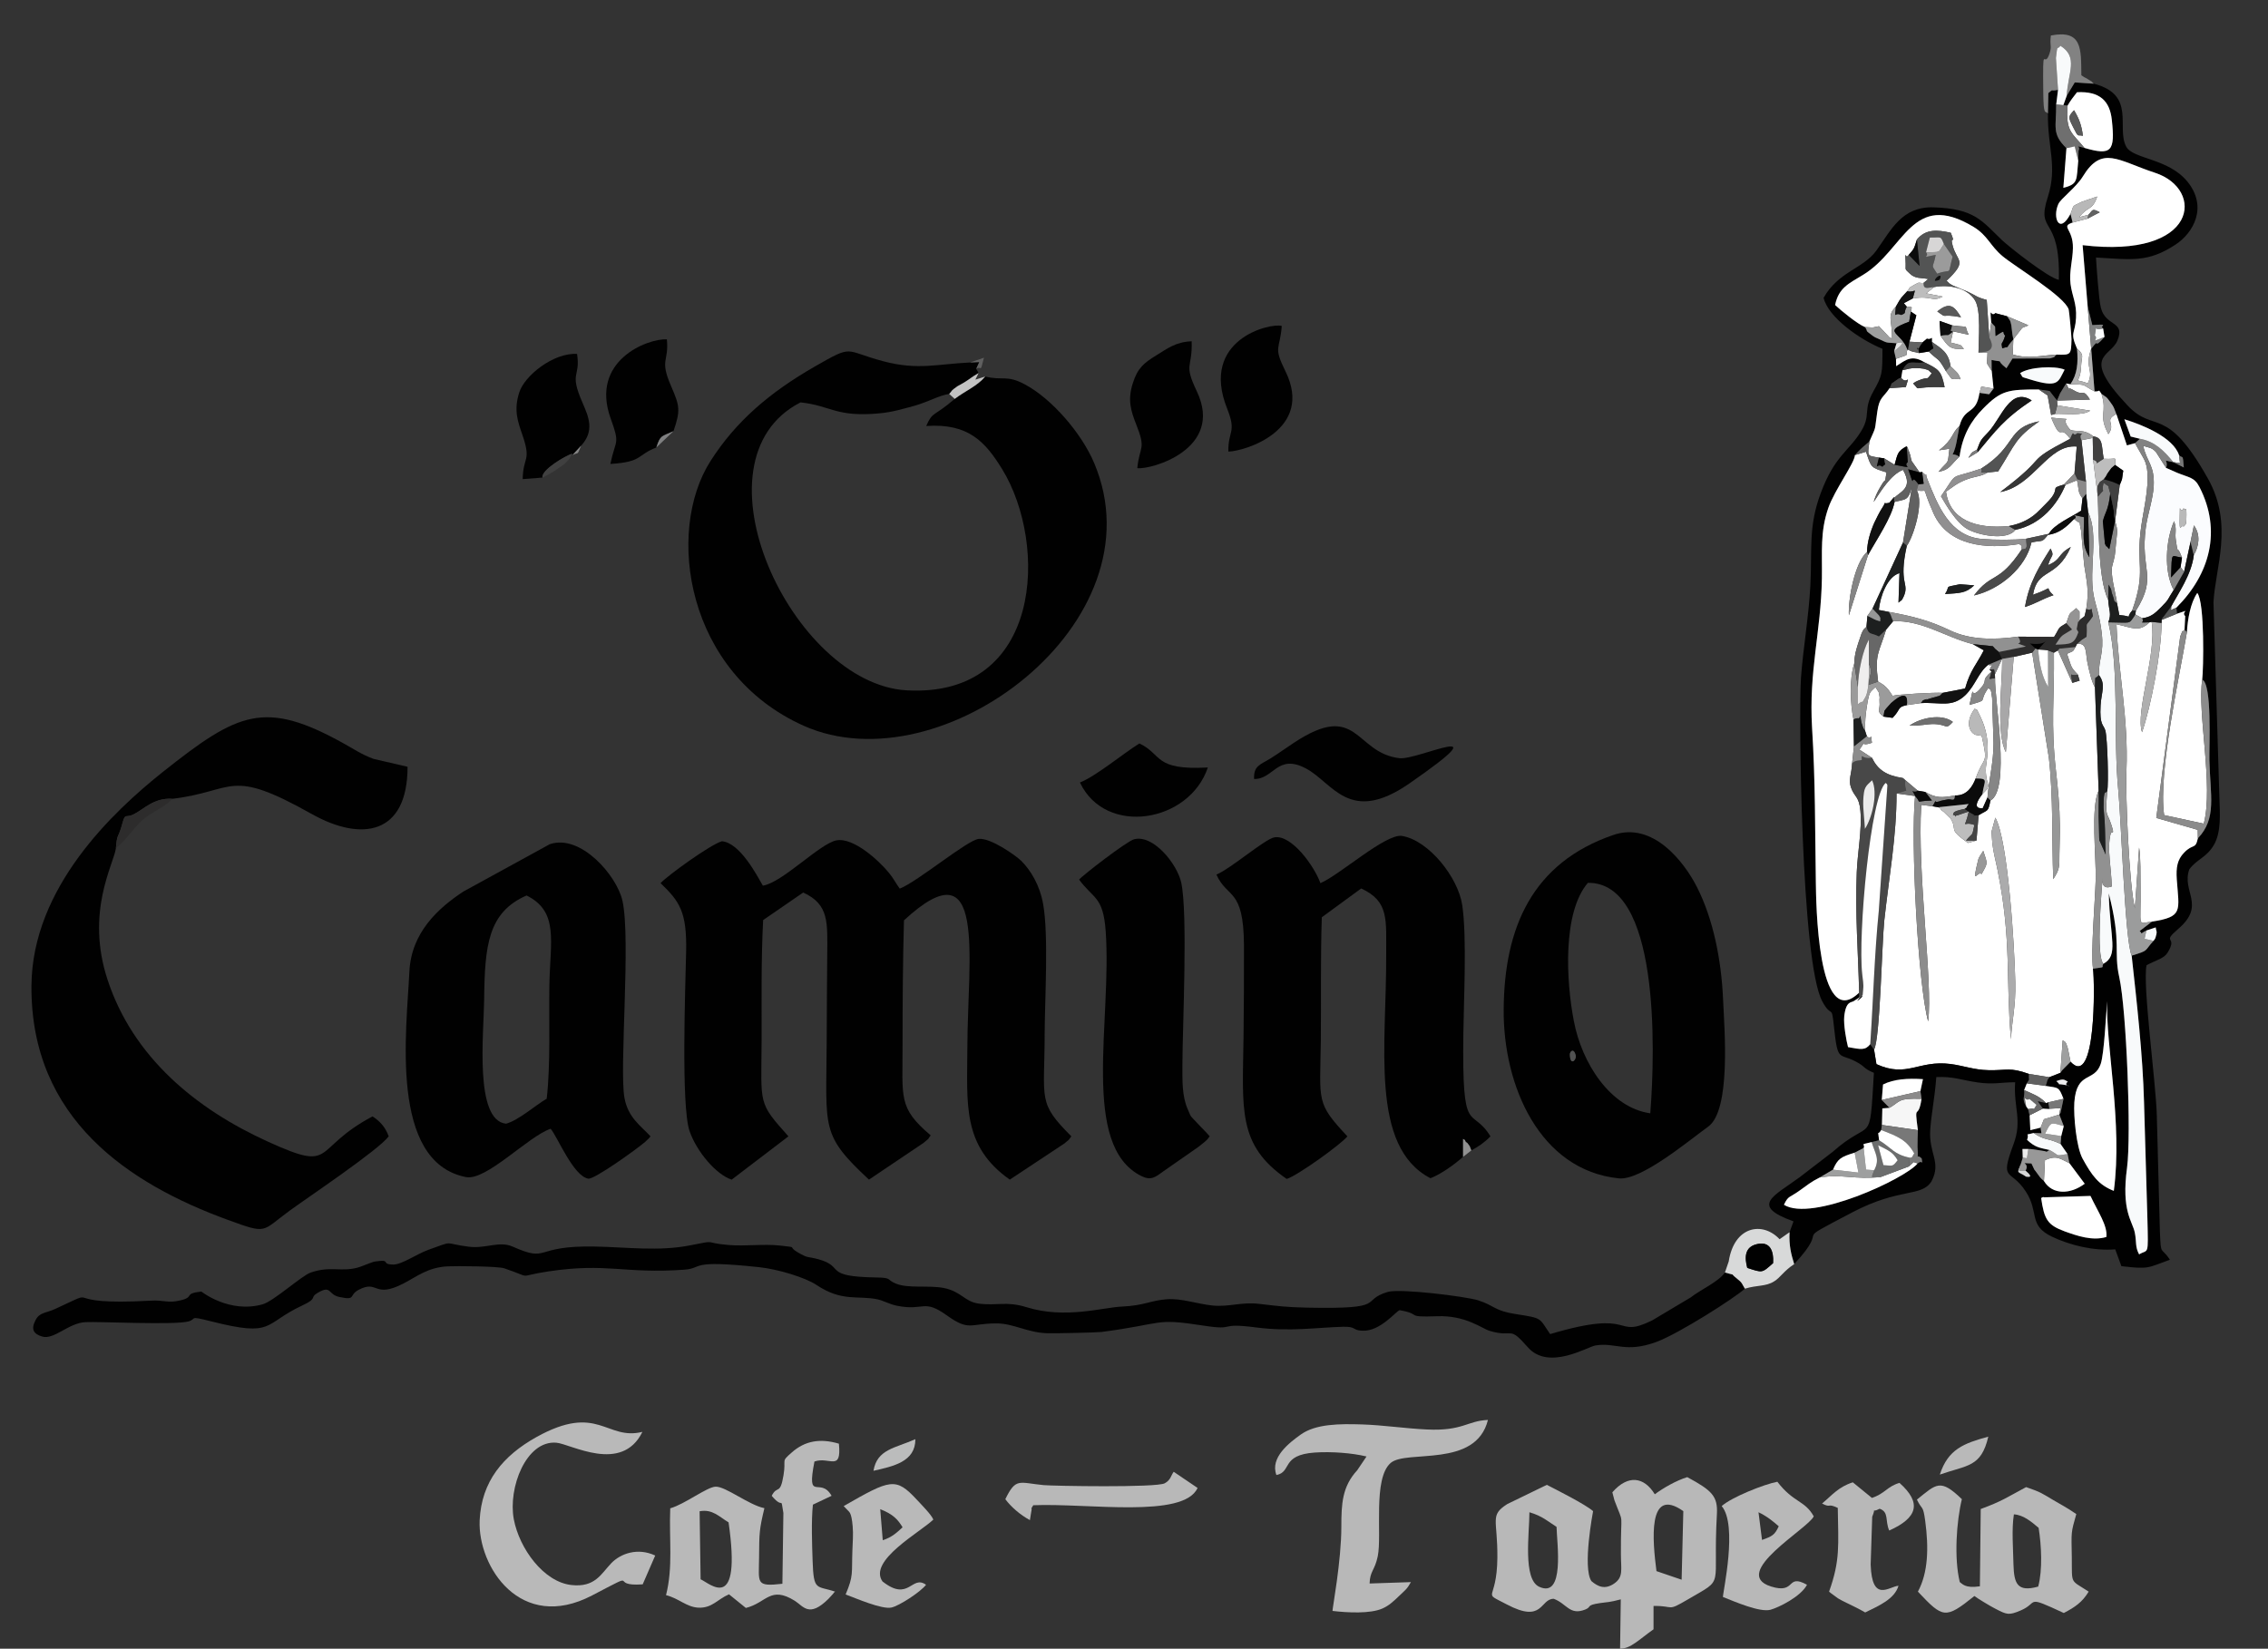 <?xml version="1.0" encoding="utf-8"?>
<!-- Generator: Adobe Illustrator 15.0.0, SVG Export Plug-In . SVG Version: 6.00 Build 0)  -->
<!DOCTYPE svg PUBLIC "-//W3C//DTD SVG 1.1//EN" "http://www.w3.org/Graphics/SVG/1.1/DTD/svg11.dtd">
<svg version="1.1" id="Layer_1" xmlns="http://www.w3.org/2000/svg" xmlns:xlink="http://www.w3.org/1999/xlink" x="0px" y="0px"
	 width="300px" height="218.12px" viewBox="0 0 300 218.12" enable-background="new 0 0 300 218.12" xml:space="preserve">
<rect x="0" y="0" width="300" height="218.12" fill="#333333" stroke="none"/>
<g>
	<path fill-rule="evenodd" clip-rule="evenodd" fill="#010101" d="M100.908,117.171c-0.707-1.208-2.993-5.688-5.428-5.875
		c-1.543,0.464-7.083,4.461-8.105,5.54c2.51,2.417,3.495,3.774,3.383,9.055c-0.093,4.498-0.688,20.375,0.446,23.722
		c0.948,2.771,3.551,5.8,5.577,6.451l7.511-5.727c-4.09-4.572-3.588-4.108-3.551-12.679c0.019-5.225-0.074-10.746,0.205-15.933
		l5.298-3.644c3.477,1.58,3.198,4.034,3.179,8.255c-0.037,3.922-0.056,7.863-0.075,11.786c-0.056,11.248-0.799,11.991,5.596,17.94
		l7.213-4.853c1.004-0.855,0.409-0.297,0.948-1.004c-4.332-3.681-3.699-4.927-3.718-12.084c0-5.392,0.037-10.969,0.186-16.36
		c11.024-10.188,8.422,4.871,8.385,16.807c-0.019,7.492-0.725,13.032,5.615,17.494l7.213-4.777c0.818-0.688,0.409-0.279,0.93-0.949
		c-4.499-4.498-3.551-4.722-3.532-13.57c0.019-4.593,0.539-13.052-0.205-17.179c-0.428-2.436-1.617-4.425-2.881-5.688
		c-0.725-0.707-4.016-3.049-5.615-2.919c-1.506,0.13-8.087,5.652-10.467,6.582c-0.502-0.67-0.855-1.395-1.394-2.045
		c-1.339-1.654-4.76-4.797-7.009-4.332C108.419,111.631,103.492,116.762,100.908,117.171L100.908,117.171z"/>
	<path fill-rule="evenodd" clip-rule="evenodd" fill="#FFFFFF" d="M262.334,112.561c0.576,1.784,0.65,1.524-0.223,3.086
		c-0.502-0.576-1.376,1.896-0.446-1.896C261.758,113.359,262.148,112.895,262.334,112.561L262.334,112.561z M263.934,108.173
		c1.691,2.938,2.546,17.178,2.639,21.789c0.075,3.197-0.445,5.02-0.576,7.529c-0.706-8.181,0.112-13.014-1.766-22.365
		c-0.204-1.06-0.558-2.343-0.688-3.495c-0.019-0.019-0.111-1.581-0.111-1.618L263.934,108.173z M274.846,89.247l0.242,0.8
		l-0.967,0.297l-1.915-4.295l-0.521,0.298c0.074,6.004-0.446,9.388,0.278,15.728c0.261,2.269,0.484,4.704,0.503,7.046
		c0.019,1.264-0.037,2.584-0.056,3.829c0,1.804,0.019,2.064-0.818,3.365c-0.205-5.391,0.019-10.82-0.576-16.044l-2.213-13.924
		l-2.436,0.558l-1.041,12.604c-1.319-2.454-0.483-8.924-0.483-12.344l-0.019,0.019l-0.948,2.026l0.019,0.502
		c-0.074,2.9,2.082,14.78-0.613,16.193c-0.316,1.58-0.298,1.171-1.562,1.952l-0.279,3.346l-1.134,0.316
		c-2.752-1.971-1.32-1.562-2.268-3.198l-0.967-0.948c-0.074-0.075-0.279-0.093-0.335-0.279c-0.056-0.205-0.241-0.186-0.354-0.297
		l-0.762-0.13l-1.488-0.186c-0.557,9.184,1.563,23.481,0.912,28.649c-1.357-4.908-2.324-23.927-1.729-29.82l-2.454-0.335
		c0.019,5.596-1.004,11.136-1.617,16.788c-0.316,2.938-0.558,15.84-1.357,17.086l0.316,1.933c4.071,1.859,5.521-0.557,9.797-0.019
		c1.711,0.224,3.104,0.781,5.02,0.818c2.492,0.056,2.789-0.428,5.373,0.502l2.678,0.428l1.469-0.576l0.297-4.295
		c0.261,0.167,0.391,0.074,0.65,0.93c0.093,0.279,0.279,1.45,0.391,1.896c3.384,3.644,3.216-10.504,2.975-12.308
		c-0.315-2.193,0.278-8.979,0.354-11.787c0.074-3.086-0.688-9.537,0.391-11.768l-0.484-13.646c-0.464-0.836-0.743-2.082-1.003-3.309
		c-0.261-1.283-0.019-2.696-1.395-2.436l-0.186,0.391c-0.428,0.799-0.354,0.483-0.521,0.632l-0.596,0.26
		C274.047,88.262,273.823,88.188,274.846,89.247L274.846,89.247z"/>
	<path fill-rule="evenodd" clip-rule="evenodd" fill="#010101" d="M130.319,49.815c-1.078,1.283-2.64,1.896-4.034,2.956
		c-2.844,2.454-2.882,1.581-3.774,3.588c5.633-0.391,7.845,2.138,10.058,5.726c6.061,9.872,5.373,30.266-12.661,29.244
		c-15.133-0.874-29.002-30.433-14.018-38.093c4.034,0.428,4.666,1.989,10.429,1.45c1.785-0.167,3.124-0.595,4.722-1.022
		c1.692-0.484,3.235-1.376,4.518-1.543c0.539-0.595,0.075-0.297,1.116-1.041c0.093-0.056,0.707-0.372,0.836-0.465
		c0.93-0.576,0.893-0.65,1.934-1.264l-0.316-0.558l0.409-0.893l-1.227,0.056c-4.313,0.205-6.916,1.042-11.415-0.148
		c-5.373-1.413-3.886-2.305-9.128,0.688c-5.949,3.421-10.43,7.232-13.794,12.512c-5.968,9.352-3.235,28.036,12.326,35.007
		c18.257,8.162,47.352-13.683,38.428-34.765c-1.673-3.96-5.614-8.496-9.128-10.374C133.182,49.555,132.643,50.392,130.319,49.815
		L130.319,49.815z"/>
	<path fill-rule="evenodd" clip-rule="evenodd" fill="#010101" d="M269.993,158.499c0.111-0.056,0.298-0.204,0.354-0.093
		l6.173-0.186c0.984,2.101,2.286,3.94,2.101,5.428c-1.841,0.558-3.867-0.148-5.521-0.743
		C270.83,162.068,270.402,161.325,269.993,158.499L269.993,158.499z M278.731,132.452c-0.224,5.745,2.063,16.156,0.874,25.099
		c-1.989-0.781-2.882-1.989-4.128-4.258c-0.836-1.524-1.208-5.633-1.096-7.436c0.297-4.239,2.657-2.622,3.495-5.113
		C278.341,139.331,278.564,134.237,278.731,132.452L278.731,132.452z M254.172,145.374c-0.445,3.029-1.021,0.241-0.482,4.146
		c-0.019,0.391-0.074,1.952-0.056,2.212c0.167,2.269-0.279,0.688,0.558,1.543c0.13,1.061,0.13,0.074-0.539,0.65
		c-1.674,2.046-14.018,7.772-17.681,5.467c0.576-1.246,0.763-0.93,2.063-1.878c1.042-0.726,1.432-1.115,2.659-1.729l1.767-1.04
		c0.631-1.47,1.059-1.692,2.862-2.25l1.189-0.614c0.279-0.612-0.725-0.371,1.061-0.78l0.984-0.241
		c-0.167-1.617-0.223-0.484,0.279-1.357l0.093-0.67l0.056-2.193l0.948-0.074l-1.022-1.041l0.168-2.045
		c1.431-0.726,3.29-0.837,5.279-0.707l-0.335,1.581L254.172,145.374z M272.001,143.031c0.986-0.372,1.042-0.187,1.524,0.074
		c-0.854,0.651,1.228,0.67-0.613,0.391C271.723,143.31,272.875,143.757,272.001,143.031L272.001,143.031z M267.205,49.37
		c1.189-0.818,4.573-1.022,5.894-0.465c-0.874,1.636-0.763,2.473-4.611,1.283C267.094,49.76,267.707,50.001,267.205,49.37
		L267.205,49.37z M276.147,40.557l0.613,2.454c2.491-0.186,0.818,0.074,1.432,0.446l0.186,1.116c-1.654,1.878-0.482-0.13-1.766,1.58
		l0.445,5.633c0.856,0.038,0.391-0.409,0.912,0.316c0.817,0.614,0.52,0.223,1.171,1.097c0.558,0.762,0.409,0.632,0.8,1.58
		l1.394,4.146l1.078-0.298l0.651-0.576l-1.228-0.298L281,55.467c2.417,0.744,6.45,2.379,7.231,4.741
		c0.521,0.558,0.483-0.297,0.632,1.636l-1.395-0.707c-1.691-0.297-0.557-0.372-0.947,0.763c0.148,0.074,0.743,0.334,1.134,0.502
		c0.074,0.037,0.204,0.093,0.297,0.13c1.654,0.688,2.306,0.576,2.993,1.915c2.938,5.745,1.395,11.508-3.067,15.951l0.074,0.799
		c2.139-0.688,0.447-0.297,1.098,0.316l-0.093,1.785l0.315,0.354c0.093-1.692,0.465-3.904,1.376-5.206
		c1.004,1.264,0.817,10.15,0.65,11.471c1.32,0.539,0.911,8.85,0.948,10.616c0.111,4.759,1.004,7.733-1.524,10.374
		c-0.334,1.543-0.632,0.651-1.822,1.896c-0.893,0.93-1.078,1.934-0.967,3.551c0.298,4.184,0.874,4.927-3.29,5.577l-1.617,1.246
		c0.521,0.465-0.149,0.428,0.892-0.074l1.228-0.409c0.074,0.576,0.186,0.465,0.093,0.911c-0.186,0.744-0.167,0.558-0.391,0.874
		c-1.301,1.432-0.539,1.227-2.882,1.952c0.688,6.228,1.47,13.162,1.637,19.391l0.445,15.393c0.131,5.131,0.131,3.998-1.096,4.741
		c-0.559-1.022-0.316-1.637-0.577-2.9c-0.315-1.524-1.804-2.808-1.021-8.57c0.575-4.332-0.075-20.878-1.023-25.173
		c-0.799-3.569,0.335-4.368-1.395-11.117c0.168,6.042,1.339,8.181-0.706,9.314c-0.39,0.558,0.539,0.372-1.376,0.65
		c0.241,1.804,0.409,15.951-2.975,12.308l-1.115,1.134c-0.056,0.074-0.148,0.224-0.223,0.335l-1.469,0.576
		c-0.446,0.613-0.167,0.353-0.483,1.152c1.747,0.279,1.729,0.094,2.361,1.711l-0.391,1.878c-0.019,0.037-0.111,0.13-0.167,0.204
		l0.595,1.524l-0.335,1.319l-0.093,1.042l0.929,1.339l0.242,1.207l2.026,2.715c-1.859,1.413-4.258,1.524-5.392-0.353
		c-0.316-0.335-0.298-0.149-0.911-1.042c-0.575-0.817-0.13,0-0.743-1.283c-1.896-0.074-0.13-0.186-0.781,0.949
		c1.32,1.115,0.093,0.762,0.074,0.799c-1.171-0.817-1.282-0.241-0.669-1.767l0.224-0.743l-0.037-1.152h0.78
		c0.521-0.019,1.766,0.241,1.896,0.241c0.707,0.074,0.298,0.279,0.893-0.111c-1.32-0.298-1.896-0.335-2.956-1.338
		c0.371-1.061-0.521-0.521,0.855-0.911l1.04,0.037l-0.111-0.744l-1.356,0.335l-0.094-1.971l-0.204-0.837l-0.242-0.316
		c-0.65-1.059-0.13-1.282-0.278-2.175l0.354-0.893c0.502-0.817,0.204-0.167,0.297-1.245c-2.584-0.93-2.881-0.446-5.373-0.502
		c-1.915-0.037-3.309-0.595-5.02-0.818c-4.275-0.538-5.726,1.878-9.797,0.019l-0.316-1.933l-0.502-0.707
		c-0.669,0.837-1.189,0.707-2.938,0.391c-0.223-0.837-0.613-2.956-0.502-4.072c0.224-2.045,0.93-1.803,1.246-2.008
		c2.808-1.914-0.446,0.912,0.763-0.427l-0.037-0.706c-5.578,5.41-5.689-12.382-5.727-14.483c-0.112-7.083-0.056-13.422-0.502-20.58
		c-0.446-7.474,1.171-12.549,1.301-19.726c0.057-3.532-0.26-6.135,0.855-9.351c0.8-2.306,3.495-5.968,3.514-6.972
		c0.763-0.855,1.265-1.246,1.915-1.803c0.985-2.25,0.632-1.19,1.041-3.96c0.278-1.915,0.744-1.766,1.617-3.086
		c0.706-1.134-0.427-0.056,0.967-1.097c0.335-0.242,0.428-0.242,0.577-0.26l0.167-1.022c0.873-1.506,1.097-0.836,2.956-1.023
		c-1.711-1.078-2.492-0.353-3.793,0.484l-0.019-0.967l-0.242-1.022l0.316-1.041c-1.58-0.13-1.078,0.019-2.324-0.558
		c-0.353-0.148-0.595-0.241-0.873-0.465c-1.153-0.874-0.446-0.334-0.967-1.115c-0.967-0.372-3.217-2.212-3.96-2.918
		c0.465-2.269,1.785-2.826,3.681-3.979c5.503-3.309,6.47-11.285,14.631-6.358c1.915,1.171,2.157,2.473,3.849,3.886
		c1.748,1.45,8.199,5.298,8.737,7.046c0.075,0.242,0.373,3.588,0.373,3.941c-0.057,2.082-0.075,2.082-1.972,2.026
		c-0.464,0.354,0,0.261-0.892,0.502l-4.945,0.019l-0.799,1.283c-1.674-1.32,0.019-0.707-1.971-1.097l0.018,1.451l0.242,2.342
		l-0.576,0.744l-1.283-0.186c-0.446,3.012-1.934,1.748-2.64,4.369c-0.111,0.65-0.242,1.301-0.354,1.952
		c-0.539,2.863-1.06,1.283,0.354,2.119c0.39-2.863,1.58-4.796,3.104-6.339c2.398-2.454,3.328-2.547,7.381-2.547l1.432,0.205
		l0.985,1.264c0.111-0.205,0.335-0.818,0.391-0.93l0.817-1.338l0.558,0.112c0.893-1.283,1.06-2.808,0.874-4.723
		c-0.985-2.249-0.241-1.896-0.13-4.053c0.111-1.915-0.521-2.881-0.726-4.499c-0.204-1.58,0.298-3.198,0.316-4.741
		c0.056-2.584-1.691-2.826-0.037-3.383l-0.279-1.153c-1.486,2.826-2.417,0.502-1.617-1.283c0.298-0.707,2.343-2.194,3.234-3.644
		c2.548-4.183,4.63-2.12,9.557-0.502c6.618,2.157,5.763,11.415-9.575,9.575L276.147,40.557z M273.377,12.671l-0.446,1.245
		l0.558,0.056c0.409-0.725,0.781-1.153,1.246-1.767c3.03-0.167,4.35,1.171,4.61,3.663c0.446,4.127-0.019,4.759-3.625,3.7
		c-1.45-0.353-0.446-0.223-0.781,0.354l-0.037,1.338c-0.26,2.528,0.056,3.086-1.971,3.588l0.409-5.243
		c-1.971-1.915-1.339-2.826-1.357-5.763l0.242-1.952c-1.189,0.223-0.502-0.205-1.282,0.427l-0.056,2.696
		c-0.057,4.536,1.282,6.953,0,11.006c-1.637,5.057,1.654,2.25,1.449,11.006c-1.375-0.242-6.618-4.388-7.548-5.28
		c-2.64-2.529-3.606-4.146-9.017-4.313c-4.22-0.13-5.596,2.975-7.585,5.727c-1.711,2.379-5.001,2.751-6.972,6.247
		c0.632,2.584,4.723,5.484,7.789,6.748c-0.019,3.31,0,3.477-1.208,5.633c-1.395,2.454-0.297,3.086-1.58,5.206
		c-1.636,2.714-3.532,3.272-5.373,8.236c-1.654,4.425-1.134,7.325-1.376,12.233c-0.223,4.22-0.947,8.18-1.245,12.233
		c-0.298,4.313-0.019,37.572,2.826,42.796c1.282,2.362,1.208,0.187,1.543,3.365c0.501,4.723,0.65,3.421,2.825,4.556
		c1.432,0.743,0.911,0.873,2.454,1.524c-0.595,10.058-0.186,5.781-5.446,10.448l-4.352,3.346c-3.421,2.529-6.674,3.756-0.836,5.856
		l-0.521,1.432c-0.093,1.766,0.204,2.9,0.613,4.221c5.225-5.652-1.041-2.25,7.678-6.842c6.34-3.328,9.128-1.971,10.485-4.108
		c1.339-2.566-0.39-3.645-0.167-6.842c0.148-2.156,0.595-4.165,0.8-6.953c2.269-0.093,3.364,0.408,5.429,0.706
		c2.138,0.316,3.104-0.019,5-0.019c-0.241,3.328,0.986,5.001-0.223,8.218c-1.878,5.057-0.391,3.123,1.636,6.246
		c1.804,2.771,0.279,4.462,3.495,5.986c2.361,1.115,5.521,1.896,8.329,1.655l0.818,2.23c3.681,0.428,3.438,0.223,6.414-0.855
		c-1.209-1.84-1.172-0.372-1.32-3.606l-0.409-15.431c-0.093-4.239-1.914-17.346-1.357-19.93c1.302-0.688,2.306-0.874,2.789-1.673
		c1.413-2.306-0.93-1.134,1.395-3.123c3.718-3.18,0.409-4.927,1.468-7.883c1.023-1.376,2.269-1.543,3.254-3.234
		c0.986-1.692,0.8-4.128,0.726-6.266l-0.781-25.823c0.223-4.536,2.696-10.262-0.725-16.36c-5.577-9.947-7.064-5.875-10.652-9.705
		c-6.284-6.674-2.231-6.34-1.32-8.589c1.06-2.603-1.543-1.803-2.193-4.294c-0.279-1.041-0.577-5.429-0.651-6.674
		c4.647,0.26,6.823,0.707,10.467-1.673c2.398-1.543,4.388-5.001,1.599-8.404c-2.565-3.085-7.194-2.937-8.068-4.592
		c-1.357-2.528,1.376-6.86-4.295-8.329l-2.509-0.167L273.377,12.671z"/>
	<path fill-rule="evenodd" clip-rule="evenodd" fill="#010101" d="M15.333,112.207c0.148-1.877,0.279-1.338,0.706-2.751l0.186-0.651
		c0.354-1.264,0.409-0.558,1.432-1.06c1.32-0.632,2.677-2.231,5.131-2.064c8.422-1.004,7.362-4.22,18.443,2.008
		c6.581,3.699,12.679,2.77,12.679-6.247l-4.499-1.041c-1.562-0.576-2.547-1.264-3.885-2.008
		c-10.541-5.875-14.018-4.183-24.039,3.774c-6.544,5.224-17.234,15.264-17.327,28.239c-0.13,17.681,12.977,26.232,25.953,30.974
		c5.354,1.952,4.406,1.562,8.199-1.209c2.528-1.84,11.768-8.031,13.106-9.835c-0.464-1.282-1.189-2.008-2.138-2.64
		c-8.18,4.332-4.722,7.492-13.832,3.347c-9.5-4.313-17.829-11.136-21.212-21.398C11.262,120.647,15.054,114.326,15.333,112.207
		L15.333,112.207z"/>
	<path fill-rule="evenodd" clip-rule="evenodd" fill="#010101" d="M193.528,153.052v-2.38c0.074,0.094,0.261,0.075,0.298,0.279
		c0.037,0.186,0.241,0.204,0.279,0.278c0.521,0.744,0.13,0.057,0.521,0.967c0.929-0.502,1.71-1.022,2.527-1.859
		c-2.564-4.146-3.773,0.429-3.588-13.57c0.056-4.574,0.483-12.81-0.148-17.03c-0.558-3.681-4.443-8.57-7.976-9.146
		c-2.138-0.335-8.235,5.168-10.782,6.246c-0.837-2.305-3.83-6.432-6.08-6.061c-1.245,0.205-5.8,4.164-7.678,4.927
		c1.45,3.235,3.588,1.711,3.644,9.277c0.019,4.071-0.019,8.161-0.056,12.232c-0.13,9.611-0.818,14.26,5.708,18.759
		c1.432-0.428,7.25-4.629,8.031-5.634c-4.184-4.461-3.626-4.554-3.514-12.679c0.056-5.41-0.056-10.932,0.13-16.305l5.206-3.811
		c3.718,1.71,3.29,4.127,3.309,8.794c0.056,11.897-2.213,25.357,5.856,29.541C190.647,155.319,192.339,154.093,193.528,153.052
		L193.528,153.052z"/>
	<path fill-rule="evenodd" clip-rule="evenodd" fill="#010101" d="M72.315,145.355c-1.524,0.892-3.7,2.844-5.373,3.309
		c-4.202-0.428-2.957-11.823-2.9-16.435c0.074-7.139,0.521-11.545,5.614-13.758c4.313,2.157,3.104,6.024,3.012,11.954
		C72.594,135.056,72.835,140.894,72.315,145.355L72.315,145.355z M72.835,149.334c0.892,1.021,2.993,6.265,4.982,6.6
		c0.781,0.13,6.339-3.849,7.529-4.871l0.483-0.465c0.037-0.056,0.148-0.167,0.223-0.261c-1.283-1.394-2.993-2.472-3.458-5.131
		c-0.688-3.941,0.874-20.971-0.26-26.046c-0.744-3.328-5.54-8.868-9.612-7.474l-11.433,6.266c-3.291,2.175-6.897,5.391-7.139,10.615
		c-0.353,7.604-2.714,25.172,7.492,27.161C64.321,156.25,69.861,150.337,72.835,149.334L72.835,149.334z"/>
	<path fill-rule="evenodd" clip-rule="evenodd" fill="#010101" d="M207.657,139.48c0-0.372,0.503-0.874,0.763,0.111
		C208.588,140.206,207.676,141.135,207.657,139.48L207.657,139.48z M218.292,147.289c-5.28-0.744-9.054-6.619-10.113-12.215
		c-1.022-5.279-1.506-14.353,1.858-18.275C219.463,116.669,218.979,138.569,218.292,147.289L218.292,147.289z M213.421,110.459
		c-10.709,3.663-14.464,12.233-14.52,23.127c-0.074,10.039,4.741,21.231,15.227,22.31c2.955,0.316,9.332-5.057,11.823-6.842
		c3.049-2.194,2.139-13.014,1.971-16.807c-0.223-5.279-1.319-10.689-3.457-14.891C222.754,113.992,218.645,108.675,213.421,110.459
		L213.421,110.459z"/>
	<path fill-rule="evenodd" clip-rule="evenodd" fill="#010101" d="M230.804,170.49c-0.409-0.651-0.279-0.744-1.097-1.376
		c-1.022-0.8,0.093-0.278-1.543-0.762c-0.837,1.227-3.254,2.286-4.519,3.29l-5.112,3.049c-5.242,2.547-1.934-1.636-13.478,1.804
		c-0.075-0.074-0.149-0.223-0.187-0.261c-1.282-1.877-0.855-1.84-4.332-2.379c-2.918-0.447-2.77-1.098-5.001-1.822
		c-1.654-0.521-10.374-1.599-11.972-1.115c-3.812,1.152,0.26,2.305-10.653,2.082c-2.956-0.074-3.606-0.186-6.358-0.502
		c-2.342-0.278-3.959,0.428-6.116,0.223c-2.045-0.204-4.202-0.985-6.079-0.836c-2.193,0.167-2.993,0.836-5.894,0.967
		c-2.603,0.111-7.548,1.673-12.661,0.093c-2.677-0.837-3.922-0.168-6.339-0.483c-1.859-0.241-2.305-1.599-4.611-2.063
		c-2.026-0.391-4.703,0.093-6.339-0.577c-1.339-0.539-0.391-0.78-2.64-0.817c-7.139-0.111-4.016-1.432-7.641-2.417
		c-1.543-0.409-1.227-0.056-2.714-0.911c-1.469-0.854,0.242-0.595-2.324-0.893c-2.175-0.241-4.592,0.112-6.805-0.074
		c-3.569-0.298-1.301-0.706-5.057,0.037c-4.146,0.837-8.458,0.242-12.642,0.168c-8.292-0.168-5.931,2.193-10.895,0
		c-1.766-0.781-3.551,0.316-5.801,0.019c-3.532-0.446-1.71-0.874-5.373,0.428c-1.524,0.558-3.458,1.934-4.592,1.934
		c-1.785-0.019-0.13-0.763-2.491-0.391c-0.334,0.056-1.878,0.725-2.305,0.817c-2.175,0.558-3.551-0.26-6.135,0.633
		c-1.19,0.409-4.927,3.811-6.358,4.201c-4.406,1.246-8.087-1.673-8.105-1.691c-2.454,0.278-0.799,0.706-2.77,1.171
		c-1.692,0.409-2.194-0.074-3.941,0.037c-12.977,0.726-5.894-2.008-12.586,1.078c-1.339,0.614-2.101,0.446-2.64,1.506
		c-0.65,1.246-0.223,1.822,0.855,2.156c1.58,0.503,3.476-1.784,5.744-1.896c1.859-0.094,11.75,0.408,13.627-0.094
		c1.19-0.334-0.112-0.799,2.975-0.019c8.478,2.138,6.823,0.354,12.103-2.101c2.083-0.967,0.93-1.022,1.971-1.636
		c1.915-1.134,1.338,0.186,2.918,0.521c2.287,0.483,1.19-0.224,2.547-0.948c2.622-1.376,1.952,1.209,5.931-0.837
		c1.766-0.91,3.216-2.138,5.856-2.268c1.208-0.056,6.656-0.019,7.474,0.26c4.053,1.376,1.376,1.079,5.838,0.409
		c7.827-1.171,9.983,0.335,17.921-0.223c2.733-0.187,0.372-1.357,9.965-0.335c2.472,0.26,6.079,1.357,7.566,2.343
		c3.402,2.287,5.466,1.356,8.105,1.915c0.781,0.167,1.543,0.65,2.603,0.854c3.588,0.707,3.439-0.967,6.544,1.265
		c2.956,2.119,3.049,1.078,6.488,1.06c2.342-0.019,4.127,1.228,6.823,1.302c0.799,0.037,6.563-0.093,7.139-0.168
		c8.421-1.097,6.841-1.877,13.535-0.836c4.479,0.688,1.654-0.446,6.972,0.241c4.405,0.576,8.012,0,11.414-0.093
		c1.859-0.056,1.19,0.465,2.585,0.521c2.379,0.13,4.479-2.622,4.944-2.715c3.143,0.559,0.521,0.949,4.945,0.8
		c3.774-0.148,5.912,1.618,6.953,1.934c3.291,0.985,2.436-0.818,5.057,2.175c2.752,3.124,7.883-0.074,8.942-0.241
		c2.678-0.446,3.923,1.041,8.051-0.465C222.047,176.458,229.576,171.643,230.804,170.49L230.804,170.49z"/>
	<path fill-rule="evenodd" clip-rule="evenodd" fill="#FFFFFF" d="M261.591,59.836l-1.228,0.744
		c0.595-1.004,0.576-0.725,1.152-1.097c0.521-1.375,0.466-1.227,1.543-2.379c1.711-1.878,2.863-5.949,5.689-4.127
		C265.049,55.43,263.934,57.047,261.591,59.836L261.591,59.836z M256.683,44.424l-0.13-1.97l1.673,0.595
		c2.584,0.353,1.413-0.223,2.193,1.246l-2.379-0.521l0.297,0.112l-0.315,1.431c1.877,0.465,1.171,0.279,1.766,0.836
		C257.891,46.283,257.705,45.837,256.683,44.424L256.683,44.424z M256.255,41.208c1.71-1.413,2.306-0.577,3.142,0.762
		C256.422,41.413,257.779,42.286,256.255,41.208L256.255,41.208z M253.021,39.479l-1.19,0.632l0.391,0.465
		c0.818,0.111,0.688-0.13,0.539,0.651l0.725,0.483l-0.91,3.496l1.729,0.093l0.576-0.483c0.781,0.242,0.632-0.613,0.65,0.409
		c1.283,0.892,2.231,1.413,2.473,3.216c0.781,0.799,0.985,0.781,1.339,1.729c-1.524-0.093-0.892,0.316-1.952-1.078
		c-1.115-1.953-0.929-1.265-2.268-2.584l-1.283,0.205c-0.854-0.242-0.669-0.056-1.45-0.446h-0.074
		c-0.428,0.911,0.633,0.465-1.524,1.208l0.019,0.967c1.301-0.837,2.082-1.562,3.793-0.484c1.859,0.911,2.193,1.097,2.621,3.272
		c-4.686-0.149-3.012,0.669-4.164-0.502c0.093-0.075,0.223-0.167,0.297-0.205c0.074-0.019,0.224-0.112,0.316-0.149
		c1.673-0.707,0.985,0.149,1.858-1.003c-0.482-0.335-0.167-0.372-1.097-0.595c-0.167-0.037-0.706-0.074-0.892-0.074
		c-0.855-0.038-1.116,0.13-1.896,0.279l-0.167,1.022c0.836,1.004,1.189-0.781,0.612,1.208l-2.156,0.148
		c-0.873,1.32-1.339,1.171-1.617,3.086c-0.409,2.77-0.056,1.71-1.041,3.96c-0.279,2.045-0.335,1.859,1.264,2.138l0.688,0.093
		l1.375,0.855c0.41-1.469,0.392-1.803,1.6-2.454c0.074,0.13,0.167,0.167,0.186,0.39c0.037,0.224,0.148,0.298,0.167,0.41
		c0.224,0.632,0.149,0.725,0.316,1.171l1.041,1.487l0.335-0.056c1.189,1.152,0.148-0.409,0.707,1.004
		c1.338,3.328,2.918,7.548,7.269,7.864c1.58,0.13,4.257,0.148,5.8-0.038l2.994-0.65c0.65-1.246,3.123-2.287,4.257-3.049l0.186-1.636
		c-0.65-0.874-0.428-0.985-0.725-2.398l-1.524,0.614c-1.078,2.603-3.235,5.243-6.638,5.949c-1.059,1.469-4.926,0.744-6.413-0.148
		c-1.395-0.837-2.715-3.067-3.421-4.295c2.417-3.495,0.873-2.119,5.317-3.662c4.833-3.049,3.271-5.373,7.696-6.265
		c-3.254,2.305-3.049,2.844-5.447,6.637l-1.395,0.148c-0.984,0.595-1.691,0.465-2.955,0.985c-1.209,0.483-1.674,0.967-2.548,1.543
		c0.483,3.7,3.904,4.982,8.311,4.555c1.673-0.316,2.993-0.985,4.071-2.12c0.446-0.465,1.153-1.116,1.562-1.636
		c1.042-1.394-0.186-1.208,1.637-1.729l1.413-1.487l0.297-3.551c-3.83-0.334-5.633,5.187-10.114,6.024
		c6.879-5.187,2.733-3.625,9.24-7.046c-1.524-2.139-1.041,0.743-2.51-2.808c3.756,0.465,0.763-0.409,2.51,1.599
		c0.67,0.372,1.785-0.186,3.067,0.893c1.32,0.167,1.061,1.227,1.376,2.956l0.595,0.019c1.172,0,0.911-0.316,0.911,0.799l1.078,0.762
		c-0.26,1.636-0.019,0.725-0.465,1.896l-0.613,4.741c0.428,1.506,0.261,1.32,0.111,3.104c-0.13,1.487-0.111,1.45-0.483,2.826
		c-0.297,1.152,0.428,3.477,0.633,4.982l0.297,1.543c2.082,0.186,0.67,0.576,1.692-0.577c1.914-5.373,0.445-5.912,1.208-11.173
		c0.372-2.603,1.301-6.191,0.576-8.385c-0.148-0.428-0.521-1.041-0.613-1.208l-0.576-1.004c-0.057-0.093-0.131-0.26-0.205-0.391
		l-1.078,0.298l-1.394-4.146c-1.729,0.855,0,1.227-1.061,2.659c-1.394-2.64-0.093-2.733-0.91-5.336
		c-0.521-0.725-0.056-0.278-0.912-0.316c-1.747-0.911-0.947-0.911-3.197-0.948l-0.558-0.112c1.022,2.045-0.521,0,1.004,0.911
		c1.395,0.855,1.171-0.335,2.139,1.227l-4.351,0.13l0.037,0.632l4.351,0.706c-1.023,0.707-3.347,0.372-4.648,0.428l-0.521,0.148
		l-0.465-2.584l-1.171-0.799c-4.053,0-4.982,0.093-7.381,2.547c-1.524,1.543-2.715,3.477-3.104,6.339
		c-1.228,1.116-1.265,1.748-2.788,2.008c1.412-1.71,1.188-0.707,1.449-3.049l-1.375,0.205c1.971-1.524,1.58-2.175,2.714-3.234
		c0.706-2.622,2.193-1.357,2.64-4.369l0.242-0.836l1.617,0.278l-0.242-2.342c-0.892-1.432-0.595-0.577-0.558-2.454l-1.189,0.019
		c0.019-1.748,0.354-5.54-0.446-6.879c-0.948-1.599-3.272-2.175-5.41-1.785l-1.06,0.836l2.175,0.428
		C255.529,40.018,255.604,39.07,253.021,39.479L253.021,39.479z"/>
	<path fill-rule="evenodd" clip-rule="evenodd" fill="#010101" d="M142.738,116.371c1.915,2.585,3.179,2.213,3.514,6.786
		c0.855,11.898-3.365,28.389,4.704,32.423c1.302,0.651,1.858,0.167,2.975-0.65l4.536-3.161c0.148-0.111,0.707-0.558,0.8-0.632
		c0.613-0.576,0.241-0.148,0.743-0.8c-0.558-0.65-0.111-0.13-0.725-0.799c-0.372-0.391-0.539-0.539-0.93-0.967
		c-0.967-1.06-0.707-0.558-1.264-1.859c-0.763-1.748-0.688-3.867-0.688-5.875c0.019-5.131,0.744-20.115-0.168-24.131
		c-0.575-2.454-3.699-6.339-6.228-5.67C149.059,111.278,143.184,115.813,142.738,116.371L142.738,116.371z"/>
	<path fill-rule="evenodd" clip-rule="evenodd" fill="#FFFFFF" d="M245.36,60.208c-0.019,1.004-2.714,4.666-3.514,6.972
		c-1.115,3.216-0.799,5.819-0.855,9.351c-0.13,7.176-1.747,12.251-1.301,19.726c0.446,7.157,0.39,13.497,0.502,20.58
		c0.037,2.102,0.148,19.894,5.727,14.483c-0.131-5.336-0.54-10.374-0.316-15.933c0.093-2.474,0.706-5.689,0.483-8.088
		c-0.167-1.97-0.781-1.822-1.228-3.067c-0.409-1.079,0.074-1.822,0.13-3.254l0.242-2.212l-0.056-3.57
		c-0.446-2.12-0.558-5.447,0.093-7.399c0.074-1.264,0.167-1.506,0.521-2.677c0.019-0.074,0.465-1.338,0.465-1.356
		c0.354-0.707,0.26-0.447,0.632-0.837l0.13-1.45l0.67-0.948l4.034-8.756l1.171-7.288c-0.539,1.785-0.743,1.524-2.287,1.915
		c-0.353,2.026-2.435,5.075-3.514,7.046l-2.527,7.957c-0.112-2.082,0.743-6.897,2.397-8.385c0.037-1.338,0.428-2.64,0.967-3.867
		c0.187-0.427,0.8-1.599,0.948-1.803c0.911-1.375-0.074-0.539,1.041-0.836c1.135-1.524,3.347-1.617,1.804-4.351
		c-1.636,0.632-2.938,2.845-3.886,4.258c0.224-0.744,0.465-1.264,0.855-1.934c1.097-1.934,0.465,0.13,0.855-1.989
		c-2.102-0.651-2.008-0.595-2.715-2.733L245.36,60.208z"/>
	<path fill-rule="evenodd" clip-rule="evenodd" fill="#B8B8B8" d="M205.892,202.002c0.056,2.213,1.116,9.519-2.305,7.92
		c-2.176-1.022-1.283-7.12-1.283-9.854C204.032,200.57,204.795,201.314,205.892,202.002L205.892,202.002z M219.11,207.858
		c-0.503-3.904-1.246-11.322,3.551-7.938l-0.224,9.072L219.11,207.858z M227.104,200.311c0.131-2.361-0.649-3.123-3.922-4.89
		c-1.487,0.465-3.161,1.432-4.295,2.268c-1.412-2.305-3.532-2.64-5.614-0.26l0.278,1.06c1.32,3.532,0.818,1.004,0.855,7.12
		c0,2.046,0.372,3.03-0.911,3.904c-1.189,0.8-2.101,0.428-2.992-0.335c-1.209-1.821,0.223-9.239,0.223-9.258
		c-1.042-0.911-4.778-2.788-6.117-3.477l-5.242,2.547c-2.343,1.506-1.264,1.989-1.301,7.064c-0.056,6.079-2.213,4.388,1.245,6.209
		c4.852,2.566,4.369-0.743,6.209-0.743c1.729,0.632,2.101,2.25,4.183,1.413c0.875-0.354,0.037-0.558,1.878-0.837
		c1.098-0.167,1.19-0.074,2.808-0.502l-0.093,6.525c1.395,0,2.436-1.152,4.425-2.565v-3.086c2.825-0.056,1.673,0.818,4.555-0.874
		C228.313,208.639,226.528,210.424,227.104,200.311L227.104,200.311z"/>
	<path fill-rule="evenodd" clip-rule="evenodd" fill="#FFFFFF" d="M257.277,78.595c0.8-1.208-0.316-0.818,1.971-1.302l1.896,0.149
		C259.992,78.501,259.304,78.446,257.277,78.595L257.277,78.595z M267.855,80.305c0.539-3.272,1.989-5.522,3.384-7.734
		c0.539,1.097,0.13,0.707-0.334,2.194c1.858-0.781,1.171-1.394,3.011-2.398c-1.896,4.294-4.405,2.733-5,6.321
		c3.197-1.115,1.264-1.171,2.714,0.056C270.123,79.245,269.491,79.766,267.855,80.305L267.855,80.305z M252.221,72.218
		c-1.134,5.094,0.391,4.871-0.409,6.693c-0.315,0.707-0.297,0.428-0.688,0.818l0.13-3.904c-1.636,0.464-2.565,3.142-2.733,4.871
		l1.339,0.26c3.087,0.558,5.317,1.116,8.105,2.454c2.622,1.246,5.745,1.264,8.98,0.818l4.759,0.037
		c0.855-1.375,0.391-1.078,1.617-1.822c0.576-1.581,0.204-1.022,1.32-1.989c0.539,0.744,0.409-0.037,0.428,1.246
		c0,0.669-0.187,0.539-0.187,0.539c1.061-1.078,0.707-0.111,1.079-1.692c0.39-2.436,0.074-3.477-0.279-5.819l-0.409-4.555
		c-0.409-1.618,0.26-0.539-0.93-1.506c-1.06,1.097-1.971,1.896-3.457,2.101c-0.856,1.115-0.688,0.651-2.176,1.004
		c-0.744,3.291-4.09,6.191-7.604,7.009c2.399-3.16,3.235-1.469,6.322-6.098c-0.112-0.911,0.334-0.149-0.335-0.707
		c-4.332,0.707-9.408,0.26-11.341-4.071c-1.841-4.146-0.465-2.603-2.212-3.049C254.508,66.529,253.095,71.009,252.221,72.218
		L252.221,72.218z"/>
	<path fill-rule="evenodd" clip-rule="evenodd" fill="#B9B9B9" d="M92.542,199.938c1.71-0.316,2.584,0.726,3.83,1.469
		c1.748,12.177-2.454,8.087-3.699,7.529L92.542,199.938z M107.731,193.357c1.971-0.707,3.607,1.431,3.235-2.361
		c-2.51-0.743-4.518-0.372-6.266,1.189c-1.45,1.265-0.688,0.763-1.06,2.976c-0.446,2.714-0.818,1.264-1.562,2.732
		c1.636,1.951,1.134-0.187,1.543,2.268l-0.13,9.37c-3.588,0.409-3.105-0.093-3.086-3.458c0.019-3.29,0.038-3.773,0.707-6.544
		c-2.063-0.409-5.131-2.9-6.47-2.845c-1.152,0.056-4.071,2.324-5.986,2.863c-0.167,4.22,0.391,7.715-0.558,11.489
		c1.673,0.409,2.677,1.562,4.257,1.654c1.822,0.094,2.528-1.097,4.072-1.766l2.23,1.804c2.733-0.67,3.216-2.975,6.47-0.948
		c1.152,0.725,1.877,2.286,4.443-0.242l0.669-0.726c0.037-0.148,0.149-0.148,0.223-0.241c-2.454-0.836-2.844,0.019-2.975-4.09
		c-0.075-2.268-0.186-5.187,0.037-7.418l2.473-1.171C108.512,195.254,106.652,198.897,107.731,193.357L107.731,193.357z"/>
	<path fill-rule="evenodd" clip-rule="evenodd" fill="#FFFFFF" d="M285.926,82.016v0.39c-0.037,3.96-1.412,11.062-2.584,14.464
		c-0.93-2.64,1.971-10.411,1.265-14.594l-0.279,0.056c-1.413,1.376-2.286,0.688-4.368,0.26c0.241,6.415,1.599,12.512,1.319,19.298
		c-0.148,3.421,0.372,15.356,1.115,18.275l0.559-8.031c0.223,1.283,0.167,3.737,0.186,5.15c0.074,5.726-0.502,4.852,1.506,4.646
		c4.164-0.65,3.588-1.394,3.29-5.577c-0.111-1.617,0.074-2.621,0.967-3.551c1.19-1.245,1.488-0.353,1.822-1.896l-0.019-1.115
		l-5.484-1.581l3.161-23.982c0.613-1.524,0.019-0.205,0.576-0.93l0.093-1.785c-0.65-0.613,1.041-1.004-1.098-0.316L285.926,82.016z"
		/>
	<path fill-rule="evenodd" clip-rule="evenodd" fill="#B8B8B8" d="M269.604,209.903c-2.789,0.78-3.198-0.428-3.272-2.919
		c-0.037-2.063-0.26-4.666,0.056-6.637c1.246,0.074,2.287,0.948,3.272,1.784C270.03,204.438,270.198,207.691,269.604,209.903
		L269.604,209.903z M261.889,209.866c-2.009,0.297-2.325-0.354-2.659-0.558c-0.78-3.179-0.428-8.088,0.278-10.97
		c-2.881-2.788-3.364-2.008-5.948,0.057c0.706,1.468,0.799,0.632,1.097,2.807c0.483,3.589,0.391,6.86-0.967,9.37
		c3.328,3.532,3.625,3.662,7.473,0.577c0.354,0.278,2.046,1.319,2.79,1.691c1.506,0.78,1.766,0.892,3.327,0.223
		c2.473-1.041,0.465-2.101,5.708,0.335c1.469-0.763,2.453-1.432,3.29-2.826c-2.473-1.636-2.193-0.854-2.23-4.499
		c-0.057-3.532-0.131-3.197,0.595-5.763c-1.357-0.93-1.767-1.097-3.087-1.878c-1.45-0.855-1.543-1.004-3.551-1.692
		c-2.509,1.339-3.123,1.841-6.004,2.9L261.889,209.866z"/>
	<path fill-rule="evenodd" clip-rule="evenodd" fill="#FFFFFF" d="M246.699,43.271c1.599,0.074,0.558,0.111,1.84-0.111l1.228,1.301
		c0.037,0.037,0.223,0.279,0.241,0.205c0.037-0.075,0.187,0.148,0.261,0.223c0.019-2.714-0.706-3.086,0.502-4.313
		c0.763-1.357,0.65-1.097,1.506-2.045c0.613-0.688-0.111-0.242,0.948-0.855c0.799-0.465,0.521-0.186,1.208-0.242l0.633-0.521
		c-1.042-0.186-1.729-0.019-2.454-0.725c-0.726-0.688-0.503-0.409-0.54-1.301c-0.074-2.269-0.093-0.372,0.409-1.172
		c0.763-0.855,0.688-0.818,1.079-2.026c1.171-1.413,2.695-1.301,4.48-0.893c0.725,1.766-0.168,0.186,0.241,1.673
		c0.558,2.082,1.859,1.989-0.298,4.183l-0.502,0.483c0.465,0.428,0.186,0.279,0.893,0.669l1.896,0.781
		c1.245,0.576,1.041,0.688,2.528,1.097l0.335,4.982l0.26-2.045c-0.111-2.417-0.13-0.501,0.54-1.189l1.543,0.409l2.825,1.19
		c-0.817,0.446,0.186-0.093-0.817,0.353l-1.172,1.506l-0.074,2.007c2.156,0.651,3.755,0.112,5.8,0.019
		c1.896,0.056,1.915,0.056,1.972-2.026c0-0.354-0.298-3.7-0.373-3.941c-0.538-1.748-6.989-5.596-8.737-7.046
		c-1.691-1.413-1.934-2.714-3.849-3.886c-8.161-4.927-9.128,3.049-14.631,6.358c-1.896,1.153-3.216,1.71-3.681,3.979
		C243.482,41.059,245.732,42.9,246.699,43.271L246.699,43.271z"/>
	<path fill-rule="evenodd" clip-rule="evenodd" fill="#B8B8B8" d="M181.165,209.494c0.037-1.654,0.688-1.71,1.079-3.606
		c0.576-2.826-0.67-10.281,1.71-12.345c2.101-1.803,11.267,0.743,12.865-5.688c-2.752,0.111-3.31,1.486-8.05,1.264
		c-2.863-0.13-5.745-0.576-8.589-0.669c-2.956-0.093-6.117-0.093-8.125,1.339c-1.506,1.078-4.09,3.048-3.216,5.354
		c2.082-0.409,0.558-2.658,5.075-2.975c2.193-0.148,4.927,0.056,6.842,0.521l-1.228,1.822c-1.989,2.156-2.101,4.425-2.101,7.455
		c0,4.573-1.189,10.839-1.171,11.155c2.008,0.241,5,0.39,6.6-0.316c0.874-0.391,1.395-0.893,2.063-1.524
		c1.022-0.985,1.171-1.005,1.71-1.971L181.165,209.494z"/>
	<path fill-rule="evenodd" clip-rule="evenodd" fill="#F8FAFB" d="M275.925,63.74l0.019,1.58l0.26,2.417
		c1.469,3.123,0.056,7.492,0.743,11.08c0.279,1.376,0.8,2.64,1.061,4.964c0.315,2.677-0.409,3.29-0.372,5.521
		c0.948,1.282,0.335,2.175,0.224,3.997c-0.168,2.733,0.427,2.565,0.631,3.365c0.279,1.078,0.446,7.083,0.242,7.994
		c-0.279,3.681-0.074,2.528,0.558,4.499c0.483,1.506,0.019,0.669-0.111,1.171c-0.502,1.933,0.13,4.685,0.148,6.954
		c-1.506,0.538-1.208-1.098-1.208-1.098c-0.13,1.785-0.893,10.318,0.111,11.322c2.045-1.134,0.874-3.272,0.706-9.314
		c1.729,6.749,0.596,7.548,1.395,11.117c0.948,4.295,1.599,20.841,1.023,25.173c-0.782,5.763,0.706,7.046,1.021,8.57
		c0.261,1.264,0.019,1.878,0.577,2.9c1.227-0.743,1.227,0.39,1.096-4.741l-0.445-15.393c-0.167-6.229-0.948-13.163-1.637-19.391
		c-0.892-1.952-1.375-17.848-1.766-21.826c-0.706-7.139,0.186-15.803-1.32-22.272c0.446-1.171,0.074-1.487-0.019-2.993
		c-1.432-2.863-1.208-10.095-1.375-13.627l-0.614-4.89l-0.056-2.881l-1.487,0.297L275.925,63.74z"/>
	<path fill-rule="evenodd" clip-rule="evenodd" fill="#FFFFFF" d="M252.593,95.996c1.319-0.967,4.201-1.673,5.726-0.483
		c-1.022,1.097-0.688,0.334-2.473,0.279C254.86,95.772,254.005,96.052,252.593,95.996L252.593,95.996z M254.061,93.021l-1.821,0.26
		c-1.339,0.279-0.743,0.502-1.896,1.692l-1.208-0.167c-1.004-0.781-0.409-0.799-0.521-1.97c-0.056-0.744,0.131-0.13-0.111-1.264
		l-0.427-0.669c-0.726,0.744-0.8,0.409-1.153,2.64c-0.186,1.189-0.223,1.915-0.223,3.123l0.241,0.744
		c0.763,0.669,0.409-0.855,0.67,0.855c-1.841,0.651-0.521-0.651-1.654,0.911l1.654,1.078c0.762,1.562,1.859,2.343,4.09,2.677
		l1.971,1.673l0.985,0.167c1.469,0.837,2.175,0.781,3.941,0.465c1.654,0.056,2.36-1.301,2.732-2.25
		c1.152-3.216,1.691-1.599,0.8-5.633l-0.8-0.13c-0.836-0.297-1.432-1.748-0.111-3.477c0.409,0.465-0.037-0.558,0.763,1.116
		c1.617,3.402,0.65,6.005,0.688,7.046c0.056,2.231,0.893,1.877-0.446,3.142c-1.691,2.193,0,1.84,0.037,1.877l0.632-1.413
		c0.186-2.398,0.818-4.666,0.8-7.25l-0.186-5.912c-0.187-1.542-0.224-0.911-0.484-1.357c-1.449,2.045,0.187,1.469-2.509,2.268
		c0.817-3.625-0.168-0.186,1.562-2.305c0.947-1.153-0.167-0.781,1.357-2.12l-0.261-0.223c0.558-1.134,0.316-0.391-0.168-0.669
		c-1.301,0.985-1.71,2.751-3.067,4.053C258.17,93.653,256.664,92.873,254.061,93.021L254.061,93.021z"/>
	<path fill-rule="evenodd" clip-rule="evenodd" fill="#B9B9B9" d="M86.667,205.795c-2.342-1.098-4.61-0.242-5.819,1.022
		c-1.357,1.432-2.156,3.216-5.243,2.882c-3.7-0.391-6.916-4.853-7.641-8.701c-0.781-4.183,1.636-10.448,5.614-10.132
		c1.896,0.148,8.664,4.146,11.396-1.432c-4.796,1.189-5.856-3.849-14.018,0.688c-4.387,2.454-7.269,5.838-7.51,11.024
		c-0.261,6.116,5.41,14.873,14.873,9.928c6.804-3.551,1.915-1.134,6.693-1.468L86.667,205.795z"/>
	<path fill-rule="evenodd" clip-rule="evenodd" fill="#FFFFFF" d="M273.879,28.287c0.521-1.208,0.037-0.893,1.432-1.562
		c0.204-0.093,1.71-0.595,2.101-0.725c-0.669,1.934-1.171,1.171-2.38,2.733l1.209-0.316c0.613-0.613,0.428-0.911,1.506-0.334
		l-1.599,0.837l-1.989,0.521c-1.654,0.558,0.093,0.799,0.037,3.383c-0.019,1.543-0.521,3.161-0.316,4.741
		c0.205,1.618,0.837,2.584,0.726,4.499c-0.111,2.157-0.855,1.804,0.13,4.053c1.041,0.911,0.595,0.967,0.539,2.361
		c-0.111,2.621-1.283,1.45,0.893,2.231c0.873-1.822-0.483-1.952,0.446-4.555l-0.465-5.596l-0.67-8.124
		c15.338,1.84,16.193-7.418,9.575-9.575c-4.927-1.618-7.009-3.681-9.557,0.502c-0.892,1.45-2.937,2.937-3.234,3.644
		C271.462,28.789,272.393,31.113,273.879,28.287L273.879,28.287z"/>
	<path fill-rule="evenodd" clip-rule="evenodd" fill="#010101" d="M165.884,103.061c2.584,0.056,3.067-3.384,6.823-1.413
		c3.588,1.859,5.726,7.548,13.738,1.989c12.567-8.719,1.116-3.049-1.32-3.328c-5.986-0.706-5.447-7.696-13.998-2.026
		c-1.023,0.669-1.878,1.302-2.993,2.008C166.664,101.201,165.81,101.294,165.884,103.061L165.884,103.061z"/>
	<path fill-rule="evenodd" clip-rule="evenodd" fill="#B8B8B8" d="M232.606,200.068c1.116,0.521,2.008,1.265,2.678,1.859
		c-0.539,1.152-0.855,1.319-2.213,1.803L232.606,200.068z M227.736,199.251c2.156,2.527,0.148,11.396,0.167,12.028
		c1.562,0.613,4.853,2.063,6.284,1.691c1.078-0.298,4.016-1.729,4.834-3.309c-2.808-1.544-1.376,1.301-4.778,0.223
		c-5.466-1.748,5.001-7.696,5.67-9.276c-1.189-2.139-2.658-1.767-4.814-4.574C233.313,196.368,229.019,198.098,227.736,199.251
		L227.736,199.251z"/>
	<path fill-rule="evenodd" clip-rule="evenodd" fill="#FBFCFE" d="M289.198,68.741c-0.019,0.874-0.241,0.688-0.354,0.93
		c-0.371-0.409-0.576,1.208-0.521-1.283c0.057-2.454-0.093-0.13,0.521-1.152C289.068,67.719,289.272,66.566,289.198,68.741
		L289.198,68.741z M282.523,80.807l-0.074,0.483l0.911,0.502c1.171-0.149,1.711-0.669,2.491-1.45c1.153-1.153,0.8-0.967,1.673-2.287
		c-1.338-2.473-1.059-6.618,0.057-9.109c0.408,1.208,0.056,1.432,0.241,2.603c0.316,2.138,0.037,0.205,0.8,2.212l-0.186,1.264
		l0.464,0.614l0.855-3.96l0.446-2.175c0.911,1.246,0.669,2.77-0.019,3.941c-0.279,2.547-2.101,5.113-3.012,6.842
		c0.204,0.427-0.613,0.669,0.706,0.111c4.462-4.443,6.006-10.207,3.067-15.951c-0.688-1.339-1.339-1.227-2.993-1.915
		c-0.093-0.037-0.223-0.093-0.297-0.13c-0.391-0.167-0.985-0.428-1.134-0.502l-1.339-2.101c-0.595-0.614-0.744-0.502-1.691-0.818
		c0.501,2.212,1.524,2.528,1.395,5.336c-0.094,1.71-0.8,3.699-1.042,5.447C283.063,75.508,285.442,76.178,282.523,80.807
		L282.523,80.807z"/>
	<path fill-rule="evenodd" clip-rule="evenodd" fill="#010101" d="M150.435,61.937c1.822,0.223,11.508-2.51,7.882-10.151
		c-1.803-3.792-0.575-2.938-0.688-6.637c-2.119,0.093-3.197,0.948-4.703,1.878c-1.562,0.967-2.436,1.617-3.086,3.681
		c-0.707,2.212-0.26,3.625,0.447,5.429C151.644,59.539,150.731,58.962,150.435,61.937L150.435,61.937z"/>
	<path fill-rule="evenodd" clip-rule="evenodd" fill="#FFFFFF" d="M289.272,83.651c-0.967,5.8-3.812,18.461-3.012,24.187
		l5.242,1.134c1.32-5.001-0.873-14.612-0.204-19.056c0.167-1.32,0.354-10.207-0.65-11.471
		C289.737,79.747,289.365,81.959,289.272,83.651L289.272,83.651z"/>
	<path fill-rule="evenodd" clip-rule="evenodd" fill="#010101" d="M162.481,59.743c2.213-0.037,11.378-2.882,7.548-10.634
		c-1.654-3.347-0.725-2.771-0.482-5.986c-1.451-0.447-10.914,1.748-7.214,10.968C163.597,57.252,162.426,56.973,162.481,59.743
		L162.481,59.743z"/>
	<path fill-rule="evenodd" clip-rule="evenodd" fill="#010101" d="M86.816,59.204c0.558-1.71,0.688-1.432,2.268-2.157
		c0.948-2.77,0.837-3.309-0.316-5.968c-1.562-3.606-0.26-3.142-0.558-6.19c-2.565-0.112-10.226,2.826-7.418,10.522
		c1.264,3.477,0.632,2.659-0.056,5.968C85.068,61.119,84.213,60.189,86.816,59.204L86.816,59.204z"/>
	<path fill-rule="evenodd" clip-rule="evenodd" fill="#010101" d="M71.757,63.183c-0.205-1.004,3.086-2.919,3.923-3.161l0.019,0.205
		l1.171-1.264c1.803-1.989,1.004-3.774,0.186-5.67c-1.822-4.164-0.242-3.291-0.725-6.47c-3.123-0.186-6.972,2.881-7.659,5.131
		c-0.725,2.324-0.205,3.755,0.446,5.633c1.19,3.495,0.074,2.77,0.019,5.801L71.757,63.183z"/>
	<path fill-rule="evenodd" clip-rule="evenodd" fill="#B9B9B9" d="M116.766,203.768l-0.334-4.108c1.71,0.67,2.342,1.376,2.956,2.398
		C118.606,202.783,117.975,203.378,116.766,203.768L116.766,203.768z M112.75,205.144c-0.112,3.087,0.167,3.272-0.893,5.801
		c1.357,0.502,4.797,2.008,6.061,1.729c1.022-0.223,3.83-2.045,4.574-3.011c-1.915-1.376-2.25,2.342-5.763-0.446
		c-1.934-2.752,5.057-6.544,6.73-8.181c-0.279-0.669-1.506-1.896-2.212-2.658c-2.77-2.975-3.458-2.678-9.649,0.874l0.483,0.501
		c0.205,0.279,0.539,0.187,0.707,2.176C112.881,202.969,112.788,204.084,112.75,205.144L112.75,205.144z"/>
	<path fill-rule="evenodd" clip-rule="evenodd" fill="#B8B8B8" d="M248.632,199.604c1.265,0.446,0.688,1.58,1.265,2.882
		c3.737-1.673,4.351-3.644,1.357-6.303c-1.654,0.483-1.878,1.395-3.644,1.989l-2.529-2.063c-1.914,0.613-2.732,1.692-4.07,2.808
		c1.282,0.65,0.612-0.111,2.081,0.576c0.075,4.964,0.335,6.935-1.152,11.08c0.094,0.074,0.224,0.186,0.298,0.241l0.893,0.651
		c0.464,0.279,0.65,0.354,1.208,0.632c0.78,0.372,1.674,0.818,2.38,1.228c1.821-0.893,3.885-1.767,4.406-3.532
		c-1.209,0.074-3.514,2.342-3.682-2.808l0.205-6.32C248.261,199.176,247.35,200.272,248.632,199.604L248.632,199.604z"/>
	<path fill-rule="evenodd" clip-rule="evenodd" fill="#FFFFFF" d="M249.488,83.298c-0.949,3.105-1.544,3.235-1.061,6.879
		c0.986,0.521,1.302,0.93,1.915,1.877c0.726-0.204,5.651-0.464,6.618-0.39l2.975-0.576c0.707-2.51,1.524-3.161,2.473-5.057
		l-1.469-0.818c-3.625-0.911-6.655-3.179-10.522-3.03L249.488,83.298z"/>
	<path fill-rule="evenodd" clip-rule="evenodd" fill="#010101" d="M142.849,103.525c3.402,7.176,14.483,5.298,16.917-1.989
		c-7.213,0.39-5.948-1.71-9.054-3.179C148.557,99.695,145.025,102.651,142.849,103.525L142.849,103.525z"/>
	<path fill-rule="evenodd" clip-rule="evenodd" fill="#484848" d="M246.681,109.66c-0.056-1.097-0.261-2.714-0.224-3.718
		c0.093-1.822,0.261-1.859,1.172-2.714C248.428,104.864,247.666,108.173,246.681,109.66L246.681,109.66z M244.988,100.978
		c-0.056,1.432-0.539,2.175-0.13,3.254c0.446,1.245,1.061,1.097,1.228,3.067c0.223,2.398-0.391,5.614-0.483,8.088
		c-0.224,5.559,0.186,10.597,0.316,15.933l0.037,0.706c0.612-0.632,0.353,0.056,0.501-1.19c0.074-0.613-0.074-1.338-0.13-1.934
		c-0.595-5.187,1.115-23.814,3.105-25.32c0.093,0.111,0.204,0.13,0.223,0.334l-1.135,16.546c-0.595,5.968-0.725,11.675-1.134,17.68
		l0.502,0.707c0.8-1.246,1.041-14.148,1.357-17.086c0.613-5.651,1.636-11.191,1.617-16.788l1.283-0.372
		c-0.409-1.524,0.223-1.116-0.446-1.673c-2.23-0.334-3.328-1.115-4.09-2.677c-1.487,0.223-1.339-0.762-1.339,0.279
		C245.956,100.662,245.435,100.532,244.988,100.978L244.988,100.978z"/>
	<path fill-rule="evenodd" clip-rule="evenodd" fill="#FFFFFF" d="M278.731,132.452c-0.167,1.785-0.391,6.879-0.854,8.292
		c-0.838,2.491-3.198,0.874-3.495,5.113c-0.112,1.803,0.26,5.911,1.096,7.436c1.246,2.269,2.139,3.477,4.128,4.258
		C280.795,148.608,278.508,138.197,278.731,132.452L278.731,132.452z"/>
	<path fill-rule="evenodd" clip-rule="evenodd" fill="#B8B8B8" d="M136.677,199.139c7.27-0.297,19.893,1.785,21.733-2.286
		l-3.16-2.139c-0.372,0.503-0.391,1.098-1.19,1.524c-1.115,0.596-14.798,0.354-16.007,0.242c-3.291-0.316-3.662-1.022-5.075,1.858
		c0.744,1.005,1.971,2.083,3.253,2.771l0.167-1.041C136.603,199.157,136.194,199.938,136.677,199.139L136.677,199.139z"/>
	<path fill-rule="evenodd" clip-rule="evenodd" fill="#FFFFFF" d="M245.956,132.025c-1.209,1.339,2.045-1.487-0.763,0.427
		c-0.316,0.205-1.022-0.037-1.246,2.008c-0.111,1.116,0.279,3.235,0.502,4.072c1.748,0.316,2.269,0.446,2.938-0.391
		c0.409-6.005,0.539-11.712,1.134-17.68l1.135-16.546c-0.019-0.205-0.13-0.223-0.223-0.334c-1.99,1.506-3.7,20.134-3.105,25.32
		c0.056,0.596,0.204,1.32,0.13,1.934C246.309,132.081,246.568,131.394,245.956,132.025L245.956,132.025z"/>
	<path fill-rule="evenodd" clip-rule="evenodd" fill="#9B9C9C" d="M278.88,82.331c1.506,6.47,0.614,15.133,1.32,22.272
		c0.391,3.979,0.874,19.874,1.766,21.826c2.343-0.726,1.581-0.521,2.882-1.952l-1.171-0.279l0.241-1.097
		c-1.041,0.502-0.371,0.539-0.892,0.074l1.617-1.246c-2.008,0.205-1.432,1.079-1.506-4.646c-0.019-1.413,0.037-3.867-0.186-5.15
		l-0.559,8.031c-0.743-2.919-1.264-14.854-1.115-18.275c0.279-6.786-1.078-12.883-1.319-19.298c2.082,0.428,2.955,1.116,4.368-0.26
		c-1.691,0.019-0.576,0.167-0.967-0.539l-0.911-0.502c-0.056,0.093-0.148,0.242-0.186,0.297
		C281.558,82.61,281.91,82.35,278.88,82.331L278.88,82.331z"/>
	<path fill-rule="evenodd" clip-rule="evenodd" fill="#D8D9D9" d="M232.402,164.597c1.748-0.409,2.23,0.911,2.138,2.51
		c-1.506,1.339-1.375,1.302-3.421,0.632C230.748,166.344,230.767,164.969,232.402,164.597L232.402,164.597z M228.164,168.353
		c1.636,0.483,0.521-0.038,1.543,0.762c0.817,0.632,0.688,0.725,1.097,1.376c1.636-0.502,2.752-0.261,3.866-0.967
		c0.875-0.539,1.209-1.32,2.659-2.286c-0.409-1.32-0.706-2.455-0.613-4.221l-1.32,0.93c-2.249-2.398-6.005-1.748-6.729,2.938
		L228.164,168.353z"/>
	<path fill-rule="evenodd" clip-rule="evenodd" fill="#FFFFFF" d="M252.499,154.316l-3.718,1.394
		c-3.402,0.391-5.131-0.428-8.087,0.074c-1.228,0.614-1.617,1.004-2.659,1.729c-1.301,0.948-1.487,0.632-2.063,1.878
		c3.663,2.306,16.007-3.421,17.681-5.467l-0.521-0.186L252.499,154.316z"/>
	<path fill-rule="evenodd" clip-rule="evenodd" fill="#535454" d="M255.938,37.136c0.037-0.483,1.116-1.097,0.633-0.186
		C256.479,37.136,255.938,37.155,255.938,37.136L255.938,37.136z M257.129,32.284l1.152,1.673c-0.726,2.733,0.056,1.487-2.045,2.25
		c-0.874-1.357-0.558-0.558-0.187-2.492c-2.323,0.465-0.706,0.279-1.282-0.334l0.502-1.952
		C256.831,31.448,256.664,31.15,257.129,32.284L257.129,32.284z M252.48,33.715c-0.502,0.8-0.483-1.097-0.409,1.172
		c0.037,0.892-0.186,0.613,0.54,1.301c0.725,0.707,1.412,0.539,2.454,0.725l-0.633,0.521c0,0.948,0.559,0.613,1.413,0.539
		c2.138-0.39,4.462,0.186,5.41,1.785c0.8,1.339,0.465,5.131,0.446,6.879c0.372-0.093,2.584,0.148,1.432-1.971l-0.335-4.982
		c-1.487-0.409-1.283-0.521-2.528-1.097l-1.896-0.781c-0.707-0.39-0.428-0.242-0.893-0.669l0.502-0.483
		c2.157-2.194,0.855-2.101,0.298-4.183c-0.409-1.487,0.483,0.093-0.241-1.673c-1.785-0.409-3.31-0.521-4.48,0.893l0.353,3.495
		L252.48,33.715z"/>
	<path fill-rule="evenodd" clip-rule="evenodd" fill="#FFFFFF" d="M278.62,163.648c0.186-1.487-1.116-3.327-2.101-5.428
		l-6.173,0.186c-0.056-0.111-0.242,0.037-0.354,0.093c0.409,2.826,0.837,3.569,3.105,4.406
		C274.753,163.5,276.779,164.206,278.62,163.648L278.62,163.648z"/>
	<path fill-rule="evenodd" clip-rule="evenodd" fill="#969797" d="M268.804,86.347l2.213,13.924
		c0.595,5.224,0.371,10.653,0.576,16.044c0.837-1.301,0.818-1.562,0.818-3.365c0.019-1.245,0.074-2.565,0.056-3.829
		c-0.019-2.342-0.242-4.778-0.503-7.046c-0.725-6.339-0.204-9.723-0.278-15.728l-0.78-0.298l0.019,4.834
		c-0.875-1.376-1.19-3.328-1.32-4.945l-0.372-0.149L268.804,86.347z"/>
	<path fill-rule="evenodd" clip-rule="evenodd" fill="#FFFFFF" d="M274.344,14.585c0.65,1.078,1.004,1.989,1.171,3.384
		c-0.743-0.205-0.539,0.353-1.282-1.134C273.581,15.534,273.525,15.459,274.344,14.585L274.344,14.585z M273.488,13.972
		c-0.278,3.514,0.633,3.606,2.231,5.596c3.606,1.06,4.071,0.428,3.625-3.7c-0.261-2.491-1.58-3.83-4.61-3.663
		C274.27,12.819,273.897,13.247,273.488,13.972L273.488,13.972z"/>
	<path fill-rule="evenodd" clip-rule="evenodd" fill="#8C8C8C" d="M253.317,105.31c-0.595,5.893,0.372,24.912,1.729,29.82
		c0.65-5.168-1.469-19.465-0.912-28.649l1.488,0.186c0.893-1.45-0.261-0.186,1.115-0.725c0.148-0.056,0.688-0.13,0.836-0.167
		c0.484-0.148,1.023,0.428,1.023-0.539c-1.767,0.316-2.473,0.372-3.941-0.465l0.892,1.134
		C252.983,105.979,254.358,106.425,253.317,105.31L253.317,105.31z"/>
	<path fill-rule="evenodd" clip-rule="evenodd" fill="#8B8B8B" d="M290.723,110.906c2.528-2.64,1.636-5.614,1.524-10.374
		c-0.037-1.766,0.372-10.077-0.948-10.616c-0.669,4.443,1.524,14.055,0.204,19.056l-5.242-1.134
		c-0.8-5.726,2.045-18.387,3.012-24.187l-0.315-0.354c-0.558,0.725,0.037-0.595-0.576,0.93l-3.161,23.982l5.484,1.581
		L290.723,110.906z"/>
	<path fill-rule="evenodd" clip-rule="evenodd" fill="#919191" d="M276.854,128.158c1.915-0.278,0.986-0.093,1.376-0.65
		c-1.004-1.004-0.241-9.537-0.111-11.322c0,0-0.298,1.636,1.208,1.098c-0.019-2.269-0.65-5.021-0.148-6.954
		c0.13-0.502,0.595,0.334,0.111-1.171c-0.632-1.971-0.837-0.818-0.558-4.499c-0.224,0.446-0.483-0.502-0.483,2.194
		c0,0.297,0.13,1.375,0.148,1.822c0.074,1.469,0.056,2.882,0.131,4.369l-0.837-1.896c-0.037-0.297-0.019-1.338-0.056-1.989
		c-0.093-1.636,0.019-2.993-0.037-4.555c-1.078,2.231-0.316,8.682-0.391,11.768C277.132,119.179,276.538,125.965,276.854,128.158
		L276.854,128.158z"/>
	<path fill-rule="evenodd" clip-rule="evenodd" fill="#919191" d="M274.344,68.667c1.189,0.967,0.521-0.112,0.93,1.506l0.409,4.555
		c0.354,2.342,0.669,3.383,0.279,5.819c0.947,0.54,0.502-0.836,0.873,0.967c-1.152,1.692-0.725,0.316-0.836,2.714
		c-0.131,0.074-0.614,0.391-0.688,0.446l-0.595,0.539c1.376-0.26,1.134,1.153,1.395,2.436c0.26,1.227,0.539,2.473,1.003,3.309
		c0.075-1.989-0.074-0.892,0.521-1.654c-0.037-2.231,0.688-2.845,0.372-5.521c-0.261-2.324-0.781-3.588-1.061-4.964
		c-0.688-3.588,0.726-7.957-0.743-11.08l0.167,5.986c-1.06-1.766-0.688-2.919-0.706-5.298
		C273.136,67.886,275.181,68.221,274.344,68.667L274.344,68.667z"/>
	<path fill-rule="evenodd" clip-rule="evenodd" fill="#ABABAC" d="M265.996,137.491c0.131-2.51,0.651-4.332,0.576-7.529
		c-0.093-4.611-0.947-18.852-2.639-21.789l-0.502,1.84c0,0.037,0.093,1.599,0.111,1.618c0.13,1.152,0.483,2.436,0.688,3.495
		C266.108,124.478,265.29,129.311,265.996,137.491L265.996,137.491z"/>
	<path fill-rule="evenodd" clip-rule="evenodd" fill="#828282" d="M270.887,15.013l0.056-2.696c0.78-0.632,0.093-0.205,1.282-0.427
		l-0.279-4.221c0.224-1.989,0.168-0.966,0.596-1.617c2.435,1.524,0.984,3.588,0.836,6.619l1.061-1.766l2.509,0.167
		c-0.576-0.576,0.093-0.019-0.799-0.614c-0.428-0.278-0.167-0.037-0.837-0.501c-0.037-3.514,0.13-6.061-4.034-5.261
		c-0.186,1.487,0.186,1.301-0.186,2.417c-0.744,2.212-0.893-1.989-0.818,5.131C270.31,15.497,270.552,14.567,270.887,15.013
		L270.887,15.013z"/>
	<path fill-rule="evenodd" clip-rule="evenodd" fill="#616161" d="M245.36,60.208l1.469-0.446c0.707,2.138,0.613,2.082,2.715,2.733
		c-0.391,2.119,0.241,0.056-0.855,1.989c-0.391,0.669-0.632,1.189-0.855,1.934c0.948-1.413,2.25-3.625,3.886-4.258
		c1.543,2.733-0.669,2.826-1.804,4.351c1.06-1.208,0.391-0.781,0.688-0.111c1.544-0.391,1.748-0.13,2.287-1.915l-1.171,7.288
		l0.502,0.446c0.874-1.208,2.287-5.689,1.32-7.362l0.223-0.781c-1.283-1.822-0.279,1.208-1.357-1.989l1.506,0.409l-1.041-1.487
		c-0.167-0.446-0.093-0.539-0.316-1.171c-0.019-0.112-0.13-0.186-0.167-0.41c-0.019-0.223-0.111-0.26-0.186-0.39l0.148,2.101
		c-0.78,0.595,1.265,0.93-1.748,0.354l-1.375-0.855c0.074,1.375,0.428,0.39-0.242,1.115c-0.743-0.651-0.947,0.911-0.446-1.208
		c-1.599-0.279-1.543-0.093-1.264-2.138C246.625,58.962,246.123,59.353,245.36,60.208L245.36,60.208z"/>
	<path fill-rule="evenodd" clip-rule="evenodd" fill="#1D1F1F" d="M277.113,90.958l0.484,13.646
		c0.056,1.562-0.056,2.918,0.037,4.555c0.037,0.651,0.019,1.692,0.056,1.989l0.837,1.896c-0.075-1.487-0.057-2.9-0.131-4.369
		c-0.019-0.446-0.148-1.524-0.148-1.822c0-2.696,0.26-1.748,0.483-2.194c0.204-0.911,0.037-6.916-0.242-7.994
		c-0.204-0.8-0.799-0.632-0.631-3.365c0.111-1.822,0.725-2.714-0.224-3.997C277.039,90.065,277.188,88.968,277.113,90.958
		L277.113,90.958z"/>
	<path fill-rule="evenodd" clip-rule="evenodd" fill="#828282" d="M282.412,58.627c0.074,0.13,0.148,0.298,0.205,0.391l0.576,1.004
		c0.093,0.167,0.465,0.781,0.613,1.208c0.725,2.194-0.204,5.782-0.576,8.385c-0.763,5.261,0.706,5.8-1.208,11.173l0.501,0.019
		c2.919-4.629,0.54-5.298,1.32-11.043c0.242-1.748,0.948-3.736,1.042-5.447c0.13-2.808-0.894-3.124-1.395-5.336
		c0.947,0.316,1.097,0.205,1.691,0.818l1.339,2.101c0.391-1.134-0.744-1.06,0.947-0.763c-1.189-1.487-2.472-2.751-4.405-3.085
		L282.412,58.627z"/>
	<path fill-rule="evenodd" clip-rule="evenodd" fill="#9B9B9B" d="M245.175,95.196c0.763-0.428,0.632,0.167,0.911-0.502
		c0.019,0.148,0.093,0.781,0.13,0.874c0.334,1.06,0.241,0.688,0.483,1.097c0-1.208,0.037-1.934,0.223-3.123
		c0.354-2.231,0.428-1.896,1.153-2.64l0.427,0.669c0.242,1.134,0.056,0.521,0.111,1.264c0.112,1.171-0.482,1.189,0.521,1.97
		c0.204-1.134,0.037-0.558,0.354-1.06c0.074-0.093,0.538-0.613,0.65-0.725c2.603-2.324,2.063,0.205,2.101,0.26l1.821-0.26
		c0.596-0.595-0.111-0.186,0.894-0.576c2.881-1.097-2.361,0.836,0.799-0.167c0.985-0.316,0.651-0.037,1.208-0.613
		c-0.967-0.074-5.893,0.186-6.618,0.39c-0.613-0.948-0.929-1.357-1.915-1.877l-1.245,0.428c0.186-1.915,0.576-1.413,0.019-2.808
		c0,1.19,0.093,3.569-0.502,4.518c-0.967,1.581,0.297-0.13-0.967,0.874l0.019-2.287l-0.483-3.105
		C244.617,89.749,244.729,93.077,245.175,95.196L245.175,95.196z"/>
	<path fill-rule="evenodd" clip-rule="evenodd" fill="#2D2C2C" d="M274.883,82.238c-0.204,1.283-0.297,0.781,0.037,1.395
		c-0.557,1.58-0.947,1.599-3.03,1.654c0.948-1.431,0.67-1.041,2.194-2.008l-0.763-0.836c-1.227,0.744-0.762,0.446-1.617,1.822
		l-4.759-0.037c0.947,1.487-1.153,0.446,1.04,1.302l-3.588,0.725l0.428,0.93l0.019-0.019l1.524-0.26l2.436-0.558l0.428-0.558
		l-0.726-0.65c0.168-0.019,1.637,0.316,2.213-0.446l-1.115,1.246l1.302,0.111l0.78,0.298l0.521-0.298
		c0.093-0.111,0.298-0.353,0.354-0.242l1.971-0.204l0.186-0.391l0.595-0.539c0.074-0.056,0.558-0.372,0.688-0.446
		c0.111-2.398-0.316-1.022,0.836-2.714c-0.371-1.803,0.074-0.427-0.873-0.967C275.59,82.127,275.943,81.16,274.883,82.238
		L274.883,82.238z"/>
	<path fill-rule="evenodd" clip-rule="evenodd" fill="#858585" d="M277.486,65.711c0.167,3.532-0.057,10.764,1.375,13.627
		l0.056-1.99c0.577,1.004,0.187,0.502,0.54,1.432c0.39,1.06-0.057,0.502,0.576,1.041c-0.205-1.505-0.93-3.83-0.633-4.982
		c0.372-1.376,0.354-1.339,0.483-2.826c0.149-1.785,0.316-1.599-0.111-3.104l-0.763,3.737c-0.186-0.13-0.315-0.428-0.353-0.353
		c-0.019,0.074-0.187-0.261-0.224-0.354l-0.278-2.975c0.297-1.246,0.725-1.376,0.985-3.7c-0.521-1.543,0.204-0.502-0.893-1.413
		C277.802,65.86,278.843,64.038,277.486,65.711L277.486,65.711z"/>
	<path fill-rule="evenodd" clip-rule="evenodd" fill="#868686" d="M262.892,105.514l0.391,0.391
		c2.695-1.413,0.539-13.292,0.613-16.193l-0.725,0.112l0.261-0.986c-1.524,1.339-0.41,0.967-1.357,2.12
		c-1.729,2.119-0.744-1.32-1.562,2.305c2.695-0.799,1.06-0.223,2.509-2.268c0.261,0.446,0.298-0.186,0.484,1.357l0.186,5.912
		C263.71,100.848,263.077,103.116,262.892,105.514L262.892,105.514z"/>
	<path fill-rule="evenodd" clip-rule="evenodd" fill="#908F90" d="M253.764,64.075l-0.223,0.781
		c1.747,0.446,0.371-1.097,2.212,3.049c1.933,4.332,7.009,4.778,11.341,4.071c0.669,0.558,0.223-0.205,0.335,0.707
		c0.91,0,0.594-0.465,0.594-1.413c-1.543,0.186-4.22,0.167-5.8,0.038c-4.351-0.316-5.931-4.537-7.269-7.864
		c-0.559-1.413,0.482,0.148-0.707-1.004L254.451,64L253.764,64.075z"/>
	<path fill-rule="evenodd" clip-rule="evenodd" fill="#1D1F1F" d="M247.685,80.528l0.854,0.893c0.316,0.521,0.131,0.242,0.168,0.781
		c-0.818-0.204-0.763-0.297-1.692-0.725l-0.13,1.45c0.298,1.134,0.558,0.725,1.654,1.283l0.949-0.911l0.929-1.115
		c-0.372-0.799-0.148-0.595-0.558-1.227l-1.339-0.26c0.168-1.729,1.098-4.406,2.733-4.871l-0.13,3.904
		c0.391-0.39,0.372-0.111,0.688-0.818c0.8-1.822-0.725-1.599,0.409-6.693l-0.502-0.446L247.685,80.528z"/>
	<path fill-rule="evenodd" clip-rule="evenodd" fill="#919191" d="M250.417,82.183c3.867-0.148,6.897,2.119,10.522,3.03l2.659,0.279
		c0.446,0.465,0.037,0.149,0.799,0.762l3.588-0.725c-2.193-0.855-0.093,0.186-1.04-1.302c-3.235,0.446-6.358,0.428-8.98-0.818
		c-2.788-1.338-5.019-1.896-8.105-2.454C250.269,81.587,250.045,81.383,250.417,82.183L250.417,82.183z"/>
	<path fill-rule="evenodd" clip-rule="evenodd" fill="#FFFFFF" d="M270.365,156.25c1.134,1.877,3.532,1.766,5.392,0.353
		l-2.026-2.715c-1.171-0.539-1.674-1.133-3.234-0.39L270.365,156.25z"/>
	<path fill-rule="evenodd" clip-rule="evenodd" fill="#111111" d="M256.961,91.664c-0.557,0.576-0.223,0.297-1.208,0.613
		c-3.16,1.004,2.082-0.93-0.799,0.167c-1.005,0.391-0.298-0.019-0.894,0.576c2.604-0.148,4.109,0.632,5.875-1.022
		c1.357-1.301,1.767-3.067,3.067-4.053l1.822-0.762l-0.428-0.93c-0.762-0.613-0.353-0.297-0.799-0.762l-2.659-0.279l1.469,0.818
		c-0.948,1.896-1.766,2.547-2.473,5.057L256.961,91.664z"/>
	<path fill-rule="evenodd" clip-rule="evenodd" fill="#F6F6F6" d="M249.934,146.563l-0.948,0.074l-0.056,2.193l4.76,0.688
		c-0.539-3.904,0.037-1.116,0.482-4.146C250.956,145.28,251.44,145.689,249.934,146.563L249.934,146.563z"/>
	<path fill-rule="evenodd" clip-rule="evenodd" fill="#373737" d="M273.823,58.052c-6.507,3.42-2.361,1.859-9.24,7.046
		c4.481-0.837,6.284-6.358,10.114-6.024l-0.297,3.551l0.371,0.799l1.153,0.316l-0.596-5.503c-0.521-1.134,0.837-0.707-0.539-0.948
		C274.047,57.958,274.438,56.545,273.823,58.052L273.823,58.052z"/>
	<path fill-rule="evenodd" clip-rule="evenodd" fill="#908F90" d="M266.572,70.098l-0.854-0.501
		c-4.406,0.427-7.827-0.855-8.311-4.555c0.874-0.576,1.339-1.06,2.548-1.543c1.264-0.521,1.971-0.391,2.955-0.985
		c-1.524-0.056-0.465,0.112-0.854-0.521c-4.444,1.543-2.9,0.167-5.317,3.662c0.706,1.228,2.026,3.458,3.421,4.295
		C261.646,70.842,265.514,71.567,266.572,70.098L266.572,70.098z"/>
	<path fill-rule="evenodd" clip-rule="evenodd" fill="#AFAFAF" d="M285.926,82.406l-1.319-0.13
		c0.706,4.183-2.194,11.954-1.265,14.594C284.514,93.467,285.889,86.366,285.926,82.406L285.926,82.406z"/>
	<path fill-rule="evenodd" clip-rule="evenodd" fill="#676767" d="M245.268,87.797l0.483,3.105c0.074-2.231,0.65-4.834,1.45-6.284
		v3.179c0.558,1.395,0.167,0.893-0.019,2.808l1.245-0.428c-0.483-3.644,0.111-3.774,1.061-6.879l-0.949,0.911
		c-1.097-0.558-1.356-0.149-1.654-1.283c-0.372,0.39-0.278,0.13-0.632,0.837c0,0.019-0.446,1.282-0.465,1.356
		C245.435,86.291,245.342,86.533,245.268,87.797L245.268,87.797z"/>
	<path fill-rule="evenodd" clip-rule="evenodd" fill="#B9B9B9" d="M256.59,195.086c3.644-1.282,5.466-0.948,6.413-5.02
		C259.75,190.959,257.686,191.722,256.59,195.086L256.59,195.086z"/>
	<path fill-rule="evenodd" clip-rule="evenodd" fill="#A8A7A8" d="M266.368,86.905l-1.524,0.26c0,3.42-0.836,9.891,0.483,12.344
		L266.368,86.905z"/>
	<path fill-rule="evenodd" clip-rule="evenodd" fill="#0B0B0B" d="M258.598,105.235c0,0.967-0.539,0.391-1.023,0.539
		c-0.148,0.038-0.688,0.112-0.836,0.167c-1.376,0.539-0.223-0.725-1.115,0.725l0.762,0.13l4.016-0.428
		c-0.725,0.892,0.372-0.037-0.558,0.651l0.688,0.464c0.056,0.037,0.223,0.149,0.297,0.186c1.098,0.465-0.93,0.334,0.893,0.186
		c1.264-0.781,1.245-0.372,1.562-1.952l-0.391-0.391l-0.632,1.413c-0.037-0.037-1.729,0.316-0.037-1.877
		c0.241-1.785,0.893-2.064-0.893-2.064C260.958,103.934,260.252,105.292,258.598,105.235L258.598,105.235z"/>
	<path fill-rule="evenodd" clip-rule="evenodd" fill="#919191" d="M263.134,44.666c1.152,2.119-1.06,1.877-1.432,1.971l1.189-0.019
		c-0.037,1.877-0.334,1.022,0.558,2.454l-0.018-1.451c1.989,0.391,0.297-0.223,1.971,1.097l0.799-1.283l4.945-0.019
		c0.892-0.242,0.428-0.149,0.892-0.502c-2.045,0.093-3.644,0.632-5.8-0.019l0.074-2.007c-1.339,1.468-0.186,0.781-1.469,1.189
		c-0.186-1.004-0.019-0.279,0.391-1.692c-0.502-0.316,0.298-0.967-1.264,0.075c-0.112-1.766,0.167-0.893-0.577-1.841L263.134,44.666
		z"/>
	<path fill-rule="evenodd" clip-rule="evenodd" fill="#F8FAFB" d="M283.063,58.052c1.934,0.334,3.216,1.599,4.405,3.085l0.893,0.13
		l-0.13-1.06c-0.781-2.361-4.814-3.997-7.231-4.741l0.836,2.287L283.063,58.052z"/>
	<path fill-rule="evenodd" clip-rule="evenodd" fill="#9E9F9F" d="M246.699,43.271c0.521,0.781-0.187,0.242,0.967,1.115
		c0.278,0.224,0.521,0.316,0.873,0.465c1.246,0.577,0.744,0.428,2.324,0.558c1.729-0.502,0.037,0.799-0.316,1.041l0.242,1.022
		c2.157-0.744,1.097-0.297,1.524-1.208c-0.799-2.379-3.551-2.305,0.223-3.7l0.224-1.338c0.149-0.781,0.279-0.54-0.539-0.651
		c-0.502,0.893,0.074,0.762-0.743,1.097c-0.949-0.483-0.838,0.818-0.707-1.097c-1.208,1.227-0.483,1.599-0.502,4.313
		c-0.074-0.075-0.224-0.298-0.261-0.223c-0.019,0.074-0.204-0.167-0.241-0.205l-1.228-1.301
		C247.257,43.383,248.298,43.346,246.699,43.271L246.699,43.271z"/>
	<path fill-rule="evenodd" clip-rule="evenodd" fill="#3D3D3D" d="M267.855,80.305c1.636-0.54,2.268-1.06,3.774-1.562
		c-1.45-1.227,0.483-1.171-2.714-0.056c0.595-3.588,3.104-2.026,5-6.321c-1.84,1.004-1.152,1.617-3.011,2.398
		c0.464-1.487,0.873-1.097,0.334-2.194C269.845,74.783,268.395,77.033,267.855,80.305L267.855,80.305z"/>
	<path fill-rule="evenodd" clip-rule="evenodd" fill="#F8FAFB" d="M272.225,11.89l-0.242,1.952l0.948,0.074l0.446-1.245
		c0.148-3.031,1.599-5.094-0.836-6.619c-0.428,0.651-0.372-0.372-0.596,1.617L272.225,11.89z"/>
	<path fill-rule="evenodd" clip-rule="evenodd" fill="#2D2C2C" d="M15.333,112.207c1.375-1.06,2.212-2.528,3.477-3.681
		c1.134-1.042,3.012-1.729,3.978-2.845c-2.454-0.167-3.811,1.432-5.131,2.064c-1.022,0.501-1.078-0.205-1.432,1.06l-0.186,0.651
		C15.612,110.869,15.482,110.33,15.333,112.207L15.333,112.207z"/>
	<path fill-rule="evenodd" clip-rule="evenodd" fill="#4B4B4B" d="M268.022,71.27c0,0.948,0.316,1.413-0.594,1.413
		c-3.087,4.629-3.923,2.938-6.322,6.098c3.515-0.818,6.86-3.718,7.604-7.009c1.487-0.353,1.319,0.111,2.176-1.004l0.13-0.148
		L268.022,71.27z"/>
	<path fill-rule="evenodd" clip-rule="evenodd" fill="#6F6F6F" d="M273.34,19.605l1.098-0.242l0.464,1.896l0.037-1.338
		c0.335-0.577-0.669-0.707,0.781-0.354c-1.599-1.989-2.51-2.082-2.231-5.596l-0.558-0.056l-0.948-0.074
		C272.001,16.779,271.369,17.69,273.34,19.605L273.34,19.605z"/>
	<path fill-rule="evenodd" clip-rule="evenodd" fill="#010101" d="M231.119,167.738c2.046,0.67,1.915,0.707,3.421-0.632
		c0.093-1.599-0.39-2.919-2.138-2.51C230.767,164.969,230.748,166.344,231.119,167.738L231.119,167.738z"/>
	<path fill-rule="evenodd" clip-rule="evenodd" fill="#111111" d="M288.9,75.639l-1.376,2.417c-0.873,1.32-0.52,1.134-1.673,2.287
		c-0.78,0.781-1.32,1.301-2.491,1.45c0.391,0.707-0.725,0.558,0.967,0.539l0.279-0.056l1.319,0.13v-0.39
		c0.074-0.093,0.167-0.428,0.205-0.335l1.041-1.394c0.911-1.729,2.732-4.295,3.012-6.842l-0.428-1.766L288.9,75.639z"/>
	<path fill-rule="evenodd" clip-rule="evenodd" fill="#BBBCBC" d="M115.539,194.584c2.603-0.595,5.559-1.189,5.541-4.183
		C118.365,191.609,116.022,191.722,115.539,194.584L115.539,194.584z"/>
	<path fill-rule="evenodd" clip-rule="evenodd" fill="#FFFFFF" d="M248.911,145.522l5.112-1.171l0.335-1.581
		c-1.989-0.13-3.849-0.019-5.279,0.707L248.911,145.522z"/>
	<path fill-rule="evenodd" clip-rule="evenodd" fill="#6C6D6D" d="M249.135,154.148l-0.707-2.64
		c1.469,0.743,1.915,0.893,2.585,1.989C250.306,154.391,250.436,154.223,249.135,154.148L249.135,154.148z M247.573,151.1
		c0.446,1.487,1.134,2.23,0.334,3.719c-0.408,1.245-0.558,0.836,0.874,0.892l3.718-1.394l0.112-1.153
		c-2.139-0.445-2.361-1.283-4.054-2.305L247.573,151.1z"/>
	<path fill-rule="evenodd" clip-rule="evenodd" fill="#989898" d="M267.559,153.163l-0.224,0.743
		c-0.297,1.209-0.576,0.968,0.595,0.968c0.651-1.135-1.115-1.023,0.781-0.949c0.613,1.283,0.168,0.466,0.743,1.283
		c0.613,0.893,0.595,0.707,0.911,1.042l0.131-2.752c1.561-0.743,2.063-0.149,3.234,0.39l-0.242-1.207
		c-1.821,0.26-0.854,0.278-2.397-0.54c-0.595,0.391-0.186,0.186-0.893,0.111c-0.131,0-1.376-0.26-1.896-0.241l-0.186,1.227
		L267.559,153.163z"/>
	<path fill-rule="evenodd" clip-rule="evenodd" fill="#BDBDBD" d="M256.385,106.797c0.112,0.111,0.298,0.093,0.354,0.297
		c0.056,0.186,0.261,0.204,0.335,0.279l0.967,0.948c0.947,1.636-0.484,1.228,2.268,3.198l1.134-0.316h-1.394
		c1.04-1.227,0.743-0.391,1.114-2.063c-1.636-0.613-1.356,0.892-0.743-1.766c-0.315,0.074-1.245,0.409-1.357,0.446
		c-1.152,0.26,0.279,0.279-0.743-0.037c0.224-0.167-0.335-0.391,1.524-0.762c0.93-0.688-0.167,0.241,0.558-0.651L256.385,106.797z"
		/>
	<path fill-rule="evenodd" clip-rule="evenodd" fill="#B9B9B9" d="M261.33,102.986c1.785,0,1.134,0.279,0.893,2.064
		c1.339-1.265,0.502-0.911,0.446-3.142c-0.037-1.041,0.93-3.644-0.688-7.046c-0.8-1.673-0.354-0.651-0.763-1.116
		c-1.32,1.729-0.725,3.179,0.111,3.477l0.8,0.13C263.021,101.387,262.482,99.77,261.33,102.986L261.33,102.986z"/>
	<path fill-rule="evenodd" clip-rule="evenodd" fill="#787878" d="M252.611,153.163l-0.112,1.153l0.633-0.577l0.521,0.186
		c0.669-0.576,0.669,0.41,0.539-0.65c-0.837-0.854-0.391,0.726-0.558-1.543c-0.019-0.26,0.037-1.821,0.056-2.212l-4.76-0.688
		l-0.093,0.67c2.157,0.836,3.365,1.283,4.369,3.104C252.946,152.903,253.021,153.2,252.611,153.163L252.611,153.163z"/>
	<path fill-rule="evenodd" clip-rule="evenodd" fill="#151515" d="M261.516,59.483l0.075,0.354c2.343-2.789,3.458-4.406,7.157-6.86
		c-2.826-1.822-3.979,2.25-5.689,4.127C261.981,58.256,262.037,58.107,261.516,59.483L261.516,59.483z"/>
	<path fill-rule="evenodd" clip-rule="evenodd" fill="#F8FAFB" d="M267.205,49.37c0.502,0.632-0.111,0.39,1.282,0.818
		c3.849,1.189,3.737,0.353,4.611-1.283C271.778,48.347,268.395,48.551,267.205,49.37L267.205,49.37z"/>
	<path fill-rule="evenodd" clip-rule="evenodd" fill="#535454" d="M262.056,61.993c0.39,0.632-0.67,0.465,0.854,0.521l1.395-0.148
		c2.398-3.793,2.193-4.332,5.447-6.637C265.327,56.62,266.889,58.944,262.056,61.993L262.056,61.993z"/>
	<path fill-rule="evenodd" clip-rule="evenodd" fill="#3D3D3D" d="M251.645,48.979c0.78-0.149,1.041-0.316,1.896-0.279
		c0.186,0,0.725,0.037,0.892,0.074c0.93,0.223,0.614,0.26,1.097,0.595c-0.873,1.152-0.186,0.297-1.858,1.003
		c-0.093,0.037-0.242,0.13-0.316,0.149c-0.074,0.037-0.204,0.13-0.297,0.205c1.152,1.171-0.521,0.353,4.164,0.502
		c-0.428-2.175-0.762-2.361-2.621-3.272C252.741,48.143,252.518,47.473,251.645,48.979L251.645,48.979z"/>
	<path fill-rule="evenodd" clip-rule="evenodd" fill="#111111" d="M246.959,73.017l0.13,0.428c1.079-1.971,3.161-5.02,3.514-7.046
		c-0.297-0.669,0.372-1.097-0.688,0.111c-1.115,0.297-0.13-0.539-1.041,0.836c-0.148,0.205-0.762,1.376-0.948,1.803
		C247.387,70.377,246.996,71.679,246.959,73.017L246.959,73.017z"/>
	<path fill-rule="evenodd" clip-rule="evenodd" fill="#878787" d="M287.524,78.055l1.376-2.417l-0.464-0.614l-1.265,1.376
		c0.13-3.644-0.037-2.789,1.45-2.64c-0.763-2.008-0.483-0.074-0.8-2.212c-0.186-1.171,0.167-1.394-0.241-2.603
		C286.466,71.437,286.187,75.583,287.524,78.055L287.524,78.055z"/>
	<path fill-rule="evenodd" clip-rule="evenodd" fill="#9E9F9F" d="M245.323,152.494l0.502,2.64l-3.364-0.39l-1.767,1.04
		c2.956-0.502,4.685,0.316,8.087-0.074c-1.432-0.056-1.282,0.354-0.874-0.892l-1.078-0.074l-0.316-2.864L245.323,152.494z"/>
	<path fill-rule="evenodd" clip-rule="evenodd" fill="#EFEEEE" d="M245.751,90.902l-0.019,2.287c1.264-1.004,0,0.707,0.967-0.874
		c0.595-0.948,0.502-3.328,0.502-4.518v-3.179C246.401,86.068,245.825,88.671,245.751,90.902L245.751,90.902z"/>
	<path fill-rule="evenodd" clip-rule="evenodd" fill="#0E0E0E" d="M275.459,65.934l-0.186,1.636
		c-1.134,0.762-3.606,1.804-4.257,3.049l-0.13,0.148c1.486-0.204,2.397-1.004,3.457-2.101c0.837-0.446-1.208-0.781,1.32-0.242
		c0.019,2.379-0.354,3.532,0.706,5.298l-0.167-5.986l-0.26-2.417L275.459,65.934z"/>
	<path fill-rule="evenodd" clip-rule="evenodd" fill="#FFFFFF" d="M248.558,150.858c1.692,1.021,1.915,1.859,4.054,2.305
		c0.409,0.037,0.335-0.26,0.595-0.558c-1.004-1.821-2.212-2.269-4.369-3.104C248.335,150.374,248.391,149.241,248.558,150.858
		L248.558,150.858z"/>
	<path fill-rule="evenodd" clip-rule="evenodd" fill="#FFFFFF" d="M274.901,21.26l-0.464-1.896l-1.098,0.242l-0.409,5.243
		C274.957,24.346,274.642,23.788,274.901,21.26L274.901,21.26z"/>
	<path fill-rule="evenodd" clip-rule="evenodd" fill="#FFFFFF" d="M267.744,144.221c1.06,0.483,1.971,0.743,2.919,1.729l0.261-0.111
		l2.026-0.465c-0.633-1.617-0.614-1.432-2.361-1.711l-2.491-0.335L267.744,144.221z"/>
	<path fill-rule="evenodd" clip-rule="evenodd" fill="#010101" d="M263.394,42.621c0.744,0.948,0.465,0.075,0.577,1.841
		c1.562-1.042,0.762-0.391,1.264-0.075c-0.409,1.413-0.576,0.688-0.391,1.692c1.283-0.409,0.13,0.279,1.469-1.189
		c-0.186-0.855-0.204-1.543-0.26-1.822c-0.168-0.725-0.038-0.465-0.576-1.227l-1.543-0.409
		C263.264,42.119,263.282,40.204,263.394,42.621L263.394,42.621z"/>
	<path fill-rule="evenodd" clip-rule="evenodd" fill="#292929" d="M265.718,69.597l0.854,0.501c3.402-0.706,5.56-3.346,6.638-5.949
		l-0.223-0.037c-1.822,0.52-0.595,0.334-1.637,1.729c-0.408,0.521-1.115,1.171-1.562,1.636
		C268.711,68.611,267.391,69.28,265.718,69.597L265.718,69.597z"/>
	<path fill-rule="evenodd" clip-rule="evenodd" fill="#9B9B9B" d="M254.768,33.381c0.576,0.614-1.041,0.8,1.282,0.334
		c-0.371,1.934-0.688,1.134,0.187,2.492c2.101-0.763,1.319,0.483,2.045-2.25l-1.152-1.673
		C256.292,33.53,256.85,33.307,254.768,33.381L254.768,33.381z"/>
	<path fill-rule="evenodd" clip-rule="evenodd" fill="#F8FAFB" d="M271.091,152.141c1.543,0.818,0.576,0.8,2.397,0.54l-0.929-1.339
		c-1.841-0.874-1.989-0.391-3.569-1.45c-1.376,0.39-0.484-0.149-0.855,0.911C269.194,151.806,269.771,151.843,271.091,152.141
		L271.091,152.141z"/>
	<path fill-rule="evenodd" clip-rule="evenodd" fill="#959494" d="M273.321,82.443l0.763,0.836
		c-1.524,0.967-1.246,0.577-2.194,2.008c2.083-0.056,2.474-0.074,3.03-1.654c-0.334-0.614-0.241-0.112-0.037-1.395
		c0,0,0.187,0.13,0.187-0.539c-0.019-1.283,0.111-0.502-0.428-1.246C273.525,81.42,273.897,80.862,273.321,82.443L273.321,82.443z"
		/>
	<path fill-rule="evenodd" clip-rule="evenodd" fill="#010101" d="M279.772,68.909c-0.334-1.413-0.074-0.428-0.186-1.45
		l-0.446-2.194c-0.261,2.324-0.688,2.454-0.985,3.7l0.278,2.975c0.037,0.093,0.205,0.428,0.224,0.354
		c0.037-0.075,0.167,0.223,0.353,0.353L279.772,68.909z"/>
	<path fill-rule="evenodd" clip-rule="evenodd" fill="#1D1F1F" d="M278.861,79.338c0.093,1.505,0.465,1.822,0.019,2.993
		c3.03,0.019,2.678,0.279,3.384-0.744c0.037-0.056,0.13-0.204,0.186-0.297l0.074-0.483l-0.501-0.019
		c-1.022,1.153,0.39,0.762-1.692,0.577l-0.297-1.543c-0.633-0.539-0.187,0.019-0.576-1.041c-0.354-0.929,0.037-0.427-0.54-1.432
		L278.861,79.338z"/>
	<path fill-rule="evenodd" clip-rule="evenodd" fill="#EBEBEB" d="M246.681,109.66c0.985-1.487,1.747-4.796,0.948-6.433
		c-0.911,0.855-1.079,0.893-1.172,2.714C246.42,106.946,246.625,108.563,246.681,109.66L246.681,109.66z"/>
	<polygon fill-rule="evenodd" clip-rule="evenodd" fill="#FFFFFF" points="268.469,147.549 268.563,149.52 269.919,149.185 
		270.365,148.069 272.393,147.456 272.541,146.601 271.054,146.693 270.235,146.656 	"/>
	<path fill-rule="evenodd" clip-rule="evenodd" fill="#BDBDBD" d="M277.486,65.711l-0.02-1.413c0.503-0.874,0.075-0.316,0.818-0.892
		c0.483-0.595,0.298-0.54,0.613-0.948c0.577-0.781,0.167-0.316,0.874-0.948c0-1.116,0.261-0.799-0.911-0.799l-0.595-0.019
		c-1.71,1.06-0.26,0.446-1.395,0.13L277.486,65.711z"/>
	<path fill-rule="evenodd" clip-rule="evenodd" fill="#AFAFAF" d="M273.86,50.838c2.25,0.037,1.45,0.037,3.197,0.948l-0.445-5.633
		c-0.93,2.603,0.427,2.733-0.446,4.555c-2.176-0.781-1.004,0.39-0.893-2.231c0.056-1.395,0.502-1.45-0.539-2.361
		C274.92,48.031,274.753,49.555,273.86,50.838L273.86,50.838z"/>
	<path fill-rule="evenodd" clip-rule="evenodd" fill="#010101" d="M252.313,46.265h0.074l0.187-1.06l0.91-3.496l-0.725-0.483
		l-0.224,1.338C248.763,43.959,251.515,43.885,252.313,46.265L252.313,46.265z"/>
	<path fill-rule="evenodd" clip-rule="evenodd" fill="#9B9B9B" d="M269.919,149.185l0.111,0.744l-1.04-0.037
		c1.58,1.06,1.729,0.576,3.569,1.45l0.093-1.042l-2.138-0.315c0.799-1.581,0.65-1.544,2.473-1.004l-0.595-1.524l-2.027,0.613
		L269.919,149.185z"/>
	<path fill-rule="evenodd" clip-rule="evenodd" fill="#FFFFFF" d="M242.461,154.744l3.364,0.39l-0.502-2.64
		C243.52,153.052,243.092,153.274,242.461,154.744L242.461,154.744z"/>
	<path fill-rule="evenodd" clip-rule="evenodd" fill="#B8B8B8" d="M273.879,28.287l0.279,1.153l1.989-0.521l0.093-0.502
		l-1.209,0.316c1.209-1.562,1.711-0.799,2.38-2.733c-0.391,0.13-1.896,0.632-2.101,0.725
		C273.916,27.395,274.4,27.079,273.879,28.287L273.879,28.287z"/>
	<path fill-rule="evenodd" clip-rule="evenodd" fill="#858585" d="M247.089,73.445l-0.13-0.428c-1.654,1.487-2.51,6.303-2.397,8.385
		L247.089,73.445z"/>
	<path fill-rule="evenodd" clip-rule="evenodd" fill="#404040" d="M277.486,65.711c1.356-1.673,0.315,0.149,0.762-1.859
		c1.097,0.911,0.372-0.13,0.893,1.413l0.446,2.194c0.111,1.022-0.148,0.037,0.186,1.45l0.613-4.741
		c-0.78-0.391-0.91-0.428-2.101-0.762c-0.743,0.576-0.315,0.019-0.818,0.892L277.486,65.711z"/>
	<path fill-rule="evenodd" clip-rule="evenodd" fill="#828282" d="M259.192,60.412c-1.413-0.836-0.893,0.744-0.354-2.119
		c0.111-0.651,0.242-1.301,0.354-1.952c-1.134,1.06-0.743,1.71-2.714,3.234l1.375-0.205c-0.261,2.343-0.037,1.339-1.449,3.049
		C257.928,62.16,257.965,61.528,259.192,60.412L259.192,60.412z"/>
	<path fill-rule="evenodd" clip-rule="evenodd" fill="#9E9F9F" d="M273.823,58.052c0.614-1.506,0.224-0.093,0.967-0.763
		c1.376,0.242,0.019-0.186,0.539,0.948l1.487-0.297l0.074-0.205c-1.282-1.079-2.397-0.521-3.067-0.893
		c-1.747-2.008,1.246-1.134-2.51-1.599C272.782,58.795,272.299,55.913,273.823,58.052L273.823,58.052z"/>
	<path fill-rule="evenodd" clip-rule="evenodd" fill="#FFFFFF" d="M247.907,154.818c0.8-1.488,0.112-2.231-0.334-3.719
		c-1.785,0.409-0.781,0.168-1.061,0.78l0.316,2.864L247.907,154.818z"/>
	<path fill-rule="evenodd" clip-rule="evenodd" fill="#C3C3C3" d="M125.56,52.121l0.725,0.651c1.395-1.06,2.956-1.673,4.034-2.956
		l-1.301,0.409l0.428-0.874c-1.041,0.614-1.004,0.688-1.934,1.264c-0.13,0.093-0.744,0.409-0.836,0.465
		C125.634,51.824,126.099,51.526,125.56,52.121L125.56,52.121z"/>
	<path fill-rule="evenodd" clip-rule="evenodd" fill="#ABABAC" d="M279.94,54.779c-0.391-0.948-0.242-0.818-0.8-1.58
		c-0.651-0.874-0.354-0.483-1.171-1.097c0.817,2.603-0.483,2.696,0.91,5.336C279.94,56.006,278.211,55.635,279.94,54.779
		L279.94,54.779z"/>
	<path fill-rule="evenodd" clip-rule="evenodd" fill="#6F6F6F" d="M272.095,52.995l4.351-0.13c-0.968-1.562-0.744-0.372-2.139-1.227
		c-1.524-0.911,0.019,1.134-1.004-0.911l-0.817,1.338C272.43,52.177,272.206,52.79,272.095,52.995L272.095,52.995z"/>
	<path fill-rule="evenodd" clip-rule="evenodd" fill="#BDBDBD" d="M252.276,38.531c1.171,0.279,1.171-0.799,0.744,0.948
		c2.584-0.409,2.509,0.539,3.94-0.242l-2.175-0.428l1.06-0.836c-0.854,0.074-1.413,0.409-1.413-0.539
		c-0.688,0.056-0.409-0.224-1.208,0.242C252.165,38.289,252.89,37.843,252.276,38.531L252.276,38.531z"/>
	<path fill-rule="evenodd" clip-rule="evenodd" fill="#0B0B0B" d="M249.135,94.806l1.208,0.167c1.153-1.19,0.558-1.413,1.896-1.692
		c-0.037-0.056,0.502-2.584-2.101-0.26c-0.112,0.112-0.576,0.632-0.65,0.725C249.172,94.248,249.339,93.672,249.135,94.806
		L249.135,94.806z"/>
	<path fill-rule="evenodd" clip-rule="evenodd" fill="#444444" d="M261.441,111.203l0.279-3.346
		c-1.822,0.148,0.205,0.279-0.893-0.186c-0.074-0.037-0.241-0.149-0.297-0.186l-0.688-0.464c-1.859,0.372-1.301,0.595-1.524,0.762
		c1.022,0.316-0.409,0.297,0.743,0.037c0.112-0.037,1.042-0.372,1.357-0.446c-0.613,2.658-0.893,1.153,0.743,1.766
		c-0.371,1.673-0.074,0.836-1.114,2.063H261.441z"/>
	<path fill-rule="evenodd" clip-rule="evenodd" fill="#575858" d="M255.121,46.506c1.339,1.32,1.152,0.632,2.268,2.584l0.613-0.651
		c-0.241-1.803-1.189-2.324-2.473-3.216C255.734,46.488,255.994,45.8,255.121,46.506L255.121,46.506z"/>
	<path fill-rule="evenodd" clip-rule="evenodd" fill="#1D1F1F" d="M245.175,95.196l0.056,3.57l1.71-1.357l-0.241-0.744
		c-0.242-0.409-0.149-0.037-0.483-1.097c-0.037-0.093-0.111-0.726-0.13-0.874C245.807,95.364,245.938,94.769,245.175,95.196
		L245.175,95.196z"/>
	<path fill-rule="evenodd" clip-rule="evenodd" fill="#8B8B8B" d="M272.206,86.049l1.915,4.295
		c-0.242-1.804-0.354-0.763,0.725-1.097c-1.022-1.06-0.799-0.985-1.432-2.751l0.596-0.26c0.167-0.149,0.093,0.167,0.521-0.632
		l-1.971,0.204C272.504,85.696,272.299,85.938,272.206,86.049L272.206,86.049z"/>
	<path fill-rule="evenodd" clip-rule="evenodd" fill="#FFFFFF" d="M270.905,86.049l-1.302-0.111c0.13,1.618,0.445,3.569,1.32,4.945
		L270.905,86.049z"/>
	<path fill-rule="evenodd" clip-rule="evenodd" fill="#6F6F6F" d="M252.593,95.996c1.412,0.056,2.268-0.223,3.253-0.205
		c1.784,0.056,1.45,0.818,2.473-0.279C256.794,94.323,253.912,95.029,252.593,95.996L252.593,95.996z"/>
	<path fill-rule="evenodd" clip-rule="evenodd" fill="#8C8C8C" d="M245.23,98.766l-0.242,2.212c0.446-0.446,0.968-0.316,1.283-0.446
		c0-1.042-0.148-0.056,1.339-0.279l-1.654-1.078c1.133-1.562-0.187-0.26,1.654-0.911c-0.261-1.71,0.093-0.186-0.67-0.855
		L245.23,98.766z"/>
	<path fill-rule="evenodd" clip-rule="evenodd" fill="#8B8A8A" d="M248.911,145.522l1.022,1.041
		c1.507-0.874,1.022-1.283,4.238-1.189l-0.148-1.022L248.911,145.522z"/>
	<path fill-rule="evenodd" clip-rule="evenodd" fill="#010101" d="M278.285,63.406c1.19,0.334,1.32,0.372,2.101,0.762
		c0.446-1.171,0.205-0.261,0.465-1.896l-1.078-0.762c-0.707,0.632-0.297,0.167-0.874,0.948
		C278.583,62.866,278.769,62.811,278.285,63.406L278.285,63.406z"/>
	<path fill-rule="evenodd" clip-rule="evenodd" fill="#676767" d="M268.022,146.396c-0.334-2.025-0.26-0.594,0.428-1.003l0.93,0.78
		c-0.595,0.874,0.074,0.298-1.115,0.539l0.204,0.837l1.767-0.893l-0.669-0.948l1.097,0.242c-0.948-0.986-1.859-1.246-2.919-1.729
		C267.893,145.113,267.372,145.337,268.022,146.396L268.022,146.396z"/>
	<path fill-rule="evenodd" clip-rule="evenodd" fill="#111111" d="M250.771,40.576c-0.131,1.915-0.242,0.614,0.707,1.097
		c0.817-0.334,0.241-0.204,0.743-1.097l-0.391-0.465l1.19-0.632c0.427-1.748,0.427-0.669-0.744-0.948
		C251.421,39.479,251.533,39.219,250.771,40.576L250.771,40.576z"/>
	<path fill-rule="evenodd" clip-rule="evenodd" fill="#FFFFFF" d="M249.135,154.148c1.301,0.074,1.171,0.242,1.878-0.65
		c-0.67-1.097-1.116-1.246-2.585-1.989L249.135,154.148z"/>
	<path fill-rule="evenodd" clip-rule="evenodd" fill="#404040" d="M276.872,60.821c1.135,0.316-0.315,0.93,1.395-0.13
		c-0.315-1.729-0.056-2.789-1.376-2.956l-0.074,0.205L276.872,60.821z"/>
	<path fill-rule="evenodd" clip-rule="evenodd" fill="#D7D6D6" d="M254.768,33.381c2.082-0.074,1.524,0.149,2.361-1.097
		c-0.465-1.134-0.298-0.836-1.859-0.855L254.768,33.381z"/>
	<path fill-rule="evenodd" clip-rule="evenodd" fill="#7F8081" d="M276.612,46.153c1.283-1.71,0.111,0.298,1.766-1.58
		c-2.212,0.874-0.669,0.335-1.283-0.186c0.429-1.822-0.464-0.501,1.098-0.93c-0.613-0.372,1.06-0.632-1.432-0.446l-0.613-2.454
		L276.612,46.153z"/>
	<path fill-rule="evenodd" clip-rule="evenodd" fill="#B2B2B2" d="M271.834,54.761c1.302-0.056,3.625,0.279,4.648-0.428
		l-4.351-0.706L271.834,54.761z"/>
	<path fill-rule="evenodd" clip-rule="evenodd" fill="#010101" d="M250.603,61.491c3.013,0.576,0.968,0.242,1.748-0.354
		l-0.148-2.101C250.994,59.688,251.013,60.022,250.603,61.491L250.603,61.491z"/>
	<path fill-rule="evenodd" clip-rule="evenodd" fill="#9E9F9F" d="M272.541,141.935c0.074-0.111,0.167-0.261,0.223-0.335
		l1.115-1.134c-0.111-0.446-0.298-1.617-0.391-1.896c-0.26-0.855-0.39-0.763-0.65-0.93L272.541,141.935z"/>
	<path fill-rule="evenodd" clip-rule="evenodd" fill="#595959" d="M275.515,17.969c-0.167-1.395-0.521-2.306-1.171-3.384
		c-0.818,0.874-0.763,0.948-0.111,2.25C274.976,18.322,274.771,17.765,275.515,17.969L275.515,17.969z"/>
	<path fill-rule="evenodd" clip-rule="evenodd" fill="#8B8A8A" d="M272.987,64.112l0.223,0.037l1.524-0.614
		c0.297,1.413,0.074,1.525,0.725,2.398l0.484-0.614l-0.019-1.58l-1.153-0.316l-0.371-0.799L272.987,64.112z"/>
	<path fill-rule="evenodd" clip-rule="evenodd" fill="#404040" d="M71.757,63.183c0.985-0.483,1.58-0.836,2.25-1.339
		c0.558-0.409,0.334-0.167,0.762-0.576c0.855-0.855,0.372-0.334,0.911-1.246C74.843,60.264,71.553,62.179,71.757,63.183
		L71.757,63.183z"/>
	<path fill-rule="evenodd" clip-rule="evenodd" fill="#1D1F1F" d="M257.277,78.595c2.026-0.149,2.715-0.093,3.867-1.153
		l-1.896-0.149C256.961,77.776,258.077,77.386,257.277,78.595L257.277,78.595z"/>
	<path fill-rule="evenodd" clip-rule="evenodd" fill="#606060" d="M268.098,143.328l2.491,0.335c0.316-0.8,0.037-0.539,0.483-1.152
		l-2.678-0.428C268.302,143.161,268.6,142.511,268.098,143.328L268.098,143.328z"/>
	<path fill-rule="evenodd" clip-rule="evenodd" fill="#969797" d="M266.313,44.889l1.172-1.506c1.003-0.446,0,0.093,0.817-0.353
		l-2.825-1.19c0.538,0.762,0.408,0.502,0.576,1.227C266.108,43.346,266.127,44.034,266.313,44.889L266.313,44.889z"/>
	<polygon fill-rule="evenodd" clip-rule="evenodd" fill="#5B5B5B" points="271.834,54.761 272.132,53.627 272.095,52.995 
		271.109,51.73 269.678,51.526 270.849,52.325 271.313,54.909 	"/>
	<path fill-rule="evenodd" clip-rule="evenodd" fill="#FFFFFF" d="M272.652,150.3l0.335-1.319c-1.822-0.54-1.674-0.577-2.473,1.004
		L272.652,150.3z"/>
	<path fill-rule="evenodd" clip-rule="evenodd" fill="#989898" d="M261.665,113.75c-0.93,3.793-0.056,1.32,0.446,1.896
		c0.873-1.562,0.799-1.302,0.223-3.086C262.148,112.895,261.758,113.359,261.665,113.75L261.665,113.75z"/>
	<path fill-rule="evenodd" clip-rule="evenodd" fill="#595959" d="M256.255,41.208c1.524,1.078,0.167,0.205,3.142,0.762
		C258.561,40.631,257.965,39.795,256.255,41.208L256.255,41.208z"/>
	<path fill-rule="evenodd" clip-rule="evenodd" fill="#010101" d="M288.437,75.025l0.186-1.264c-1.487-0.149-1.32-1.004-1.45,2.64
		L288.437,75.025z"/>
	<path fill-rule="evenodd" clip-rule="evenodd" fill="#010101" d="M254.303,45.298c-0.111,0.112-0.409,0.576-0.446,0.669
		c-0.428,0.948-0.26-0.911-0.019,0.744l1.283-0.205c0.873-0.707,0.613-0.019,0.408-1.283c-0.019-1.022,0.131-0.167-0.65-0.409
		L254.303,45.298z"/>
	<path fill-rule="evenodd" clip-rule="evenodd" fill="#828282" d="M289.756,71.679l0.428,1.766c0.688-1.171,0.93-2.696,0.019-3.941
		L289.756,71.679z"/>
	<path fill-rule="evenodd" clip-rule="evenodd" fill="#0E0E0E" d="M256.683,44.424c1.395-0.241,0.65,0.205,1.654-0.539l-0.297-0.112
		l0.186-0.725l-1.673-0.595L256.683,44.424z"/>
	<path fill-rule="evenodd" clip-rule="evenodd" fill="#A1A1A0" d="M256.683,44.424c1.022,1.413,1.208,1.859,3.104,1.729
		c-0.595-0.557,0.111-0.372-1.766-0.836l0.315-1.431C257.333,44.629,258.077,44.183,256.683,44.424L256.683,44.424z"/>
	<path fill-rule="evenodd" clip-rule="evenodd" fill="#010101" d="M253.764,64.075L254.451,64l-0.204-1.562l-0.335,0.056
		l-1.506-0.409C253.484,65.283,252.48,62.253,253.764,64.075L253.764,64.075z"/>
	<path fill-rule="evenodd" clip-rule="evenodd" fill="#0B0B0B" d="M253.317,105.31c1.041,1.115-0.334,0.669,2.23,0.595l-0.892-1.134
		l-0.985-0.167C252.909,105.013,252.686,104.064,253.317,105.31L253.317,105.31z"/>
	<path fill-rule="evenodd" clip-rule="evenodd" fill="#6F6F6F" d="M250.863,104.975l2.454,0.335
		c-0.632-1.246-0.408-0.297,0.354-0.707l-1.971-1.673c0.669,0.558,0.037,0.149,0.446,1.673L250.863,104.975z"/>
	<path fill-rule="evenodd" clip-rule="evenodd" fill="#444444" d="M249.934,51.358l2.156-0.148c0.577-1.989,0.224-0.205-0.612-1.208
		c-0.149,0.019-0.242,0.019-0.577,0.26C249.507,51.303,250.64,50.225,249.934,51.358L249.934,51.358z"/>
	<path fill-rule="evenodd" clip-rule="evenodd" fill="#F8FAFB" d="M284.848,124.478c0.224-0.316,0.205-0.13,0.391-0.874
		c0.093-0.446-0.019-0.335-0.093-0.911l-1.228,0.409l-0.241,1.097L284.848,124.478z"/>
	<path fill-rule="evenodd" clip-rule="evenodd" fill="#0B0B0B" d="M252.48,33.715l1.432,1.469l-0.353-3.495
		C253.169,32.897,253.243,32.86,252.48,33.715L252.48,33.715z"/>
	<path fill-rule="evenodd" clip-rule="evenodd" fill="#777777" d="M270.924,145.839l0.13,0.854l1.487-0.093l-0.148,0.855
		c0.056-0.074,0.148-0.167,0.167-0.204l0.391-1.878L270.924,145.839z"/>
	<path fill-rule="evenodd" clip-rule="evenodd" fill="#B9B9B9" d="M288.845,69.671c0.112-0.242,0.335-0.056,0.354-0.93
		c0.074-2.175-0.13-1.022-0.354-1.506c-0.613,1.022-0.464-1.301-0.521,1.152C288.269,70.879,288.474,69.262,288.845,69.671
		L288.845,69.671z"/>
	<path fill-rule="evenodd" clip-rule="evenodd" fill="#616262" d="M252.388,46.265c0.781,0.391,0.596,0.205,1.45,0.446
		c-0.241-1.655-0.409,0.204,0.019-0.744c0.037-0.093,0.335-0.558,0.446-0.669l-1.729-0.093L252.388,46.265z"/>
	<path fill-rule="evenodd" clip-rule="evenodd" fill="#878787" d="M258.04,43.773l2.379,0.521c-0.78-1.469,0.391-0.893-2.193-1.246
		L258.04,43.773z"/>
	<path fill-rule="evenodd" clip-rule="evenodd" fill="#989898" d="M257.389,49.091c1.061,1.394,0.428,0.985,1.952,1.078
		c-0.354-0.948-0.558-0.93-1.339-1.729L257.389,49.091z"/>
	<path fill-rule="evenodd" clip-rule="evenodd" fill="#919191" d="M193.528,153.052l1.098-0.855c-0.391-0.91,0-0.223-0.521-0.967
		c-0.038-0.074-0.242-0.093-0.279-0.278c-0.037-0.204-0.224-0.186-0.298-0.279V153.052z"/>
	<path fill-rule="evenodd" clip-rule="evenodd" fill="#FBFCFE" d="M278.378,44.573l-0.186-1.116
		c-1.562,0.428-0.669-0.892-1.098,0.93C277.709,44.908,276.166,45.447,278.378,44.573L278.378,44.573z"/>
	<path fill-rule="evenodd" clip-rule="evenodd" fill="#575858" d="M285.926,82.016l2.026-0.818l-0.074-0.799
		c-1.319,0.558-0.502,0.316-0.706-0.111l-1.041,1.394C286.093,81.587,286,81.922,285.926,82.016L285.926,82.016z"/>
	<path fill-rule="evenodd" clip-rule="evenodd" fill="#969797" d="M247.015,81.476c0.93,0.428,0.874,0.521,1.692,0.725
		c-0.037-0.539,0.148-0.26-0.168-0.781l-0.854-0.893L247.015,81.476z"/>
	<path fill-rule="evenodd" clip-rule="evenodd" fill="#F7F8F8" d="M268.022,146.396l0.242,0.316
		c1.189-0.241,0.521,0.335,1.115-0.539l-0.93-0.78C267.763,145.802,267.688,144.37,268.022,146.396L268.022,146.396z"/>
	<path fill-rule="evenodd" clip-rule="evenodd" fill="#838384" d="M263.003,87.946c0.484,0.279,0.726-0.465,0.168,0.669
		c0.8-0.093,0.521-0.242,0.706,0.595l0.948-2.026L263.003,87.946z"/>
	<polygon fill-rule="evenodd" clip-rule="evenodd" fill="#B0B0B1" points="261.832,51.972 263.115,52.158 263.691,51.414 
		262.074,51.136 	"/>
	<path fill-rule="evenodd" clip-rule="evenodd" fill="#7F8081" d="M86.816,59.204l2.268-2.157
		C87.504,57.772,87.374,57.494,86.816,59.204L86.816,59.204z"/>
	<path fill-rule="evenodd" clip-rule="evenodd" fill="#010101" d="M249.228,60.636l-0.688-0.093
		c-0.501,2.12-0.297,0.558,0.446,1.208C249.655,61.026,249.302,62.011,249.228,60.636L249.228,60.636z"/>
	<path fill-rule="evenodd" clip-rule="evenodd" fill="#606060" d="M129.129,48.793c0.799-0.483,0.464,0.744,1.022-1.468
		l-1.841,0.631l1.227-0.056L129.129,48.793z"/>
	<path fill-rule="evenodd" clip-rule="evenodd" fill="#3D3D3D" d="M274.121,90.344l0.967-0.297l-0.242-0.8
		C273.768,89.582,273.879,88.541,274.121,90.344L274.121,90.344z"/>
	<polygon fill-rule="evenodd" clip-rule="evenodd" fill="#0B0B0B" points="270.235,146.656 271.054,146.693 270.924,145.839 
		270.663,145.95 269.566,145.708 	"/>
	<path fill-rule="evenodd" clip-rule="evenodd" fill="#515252" d="M207.657,139.48c0.019,1.654,0.931,0.726,0.763,0.111
		C208.16,138.606,207.657,139.108,207.657,139.48L207.657,139.48z"/>
	<path fill-rule="evenodd" clip-rule="evenodd" fill="#D6D7D7" d="M267.93,154.874c-1.171,0-0.892,0.241-0.595-0.968
		c-0.613,1.525-0.502,0.949,0.669,1.767C268.022,155.636,269.25,155.989,267.93,154.874L267.93,154.874z"/>
	<path fill-rule="evenodd" clip-rule="evenodd" fill="#010101" d="M269.231,85.789l0.372,0.149l1.115-1.246
		c-0.576,0.762-2.045,0.427-2.213,0.446L269.231,85.789z"/>
	<path fill-rule="evenodd" clip-rule="evenodd" fill="#616262" d="M276.24,28.417l-0.093,0.502l1.599-0.837
		C276.668,27.506,276.854,27.804,276.24,28.417L276.24,28.417z"/>
	<polygon fill-rule="evenodd" clip-rule="evenodd" fill="#EBEBEB" points="267.559,153.163 268.116,153.237 268.302,152.011 
		267.521,152.011 	"/>
	<path fill-rule="evenodd" clip-rule="evenodd" fill="#777777" d="M287.469,61.137l1.395,0.707
		c-0.148-1.933-0.111-1.078-0.632-1.636l0.13,1.06L287.469,61.137z"/>
	<path fill-rule="evenodd" clip-rule="evenodd" fill="#ECECED" d="M273.525,143.105c-0.482-0.261-0.538-0.446-1.524-0.074
		c0.874,0.726-0.278,0.278,0.911,0.465C274.753,143.775,272.671,143.757,273.525,143.105L273.525,143.105z"/>
	<path fill-rule="evenodd" clip-rule="evenodd" fill="#2D2C2C" d="M263.896,89.712l-0.019-0.502
		c-0.186-0.836,0.094-0.688-0.706-0.595l0.261,0.223l-0.261,0.986L263.896,89.712z"/>
	<path fill-rule="evenodd" clip-rule="evenodd" fill="#E5E5E5" d="M250.547,46.451c0.354-0.242,2.046-1.543,0.316-1.041
		L250.547,46.451z"/>
	<path fill-rule="evenodd" clip-rule="evenodd" fill="#7B7B7C" d="M261.591,59.836l-0.075-0.354
		c-0.576,0.372-0.558,0.093-1.152,1.097L261.591,59.836z"/>
	<path fill-rule="evenodd" clip-rule="evenodd" fill="#0E0E0E" d="M255.938,37.136c0,0.019,0.54,0,0.633-0.186
		C257.055,36.04,255.976,36.653,255.938,37.136L255.938,37.136z"/>
	<path fill-rule="evenodd" clip-rule="evenodd" fill="#858585" d="M75.699,60.227c0.967-0.502,0.576,0.111,1.171-1.264
		L75.699,60.227z"/>
</g>
</svg>
